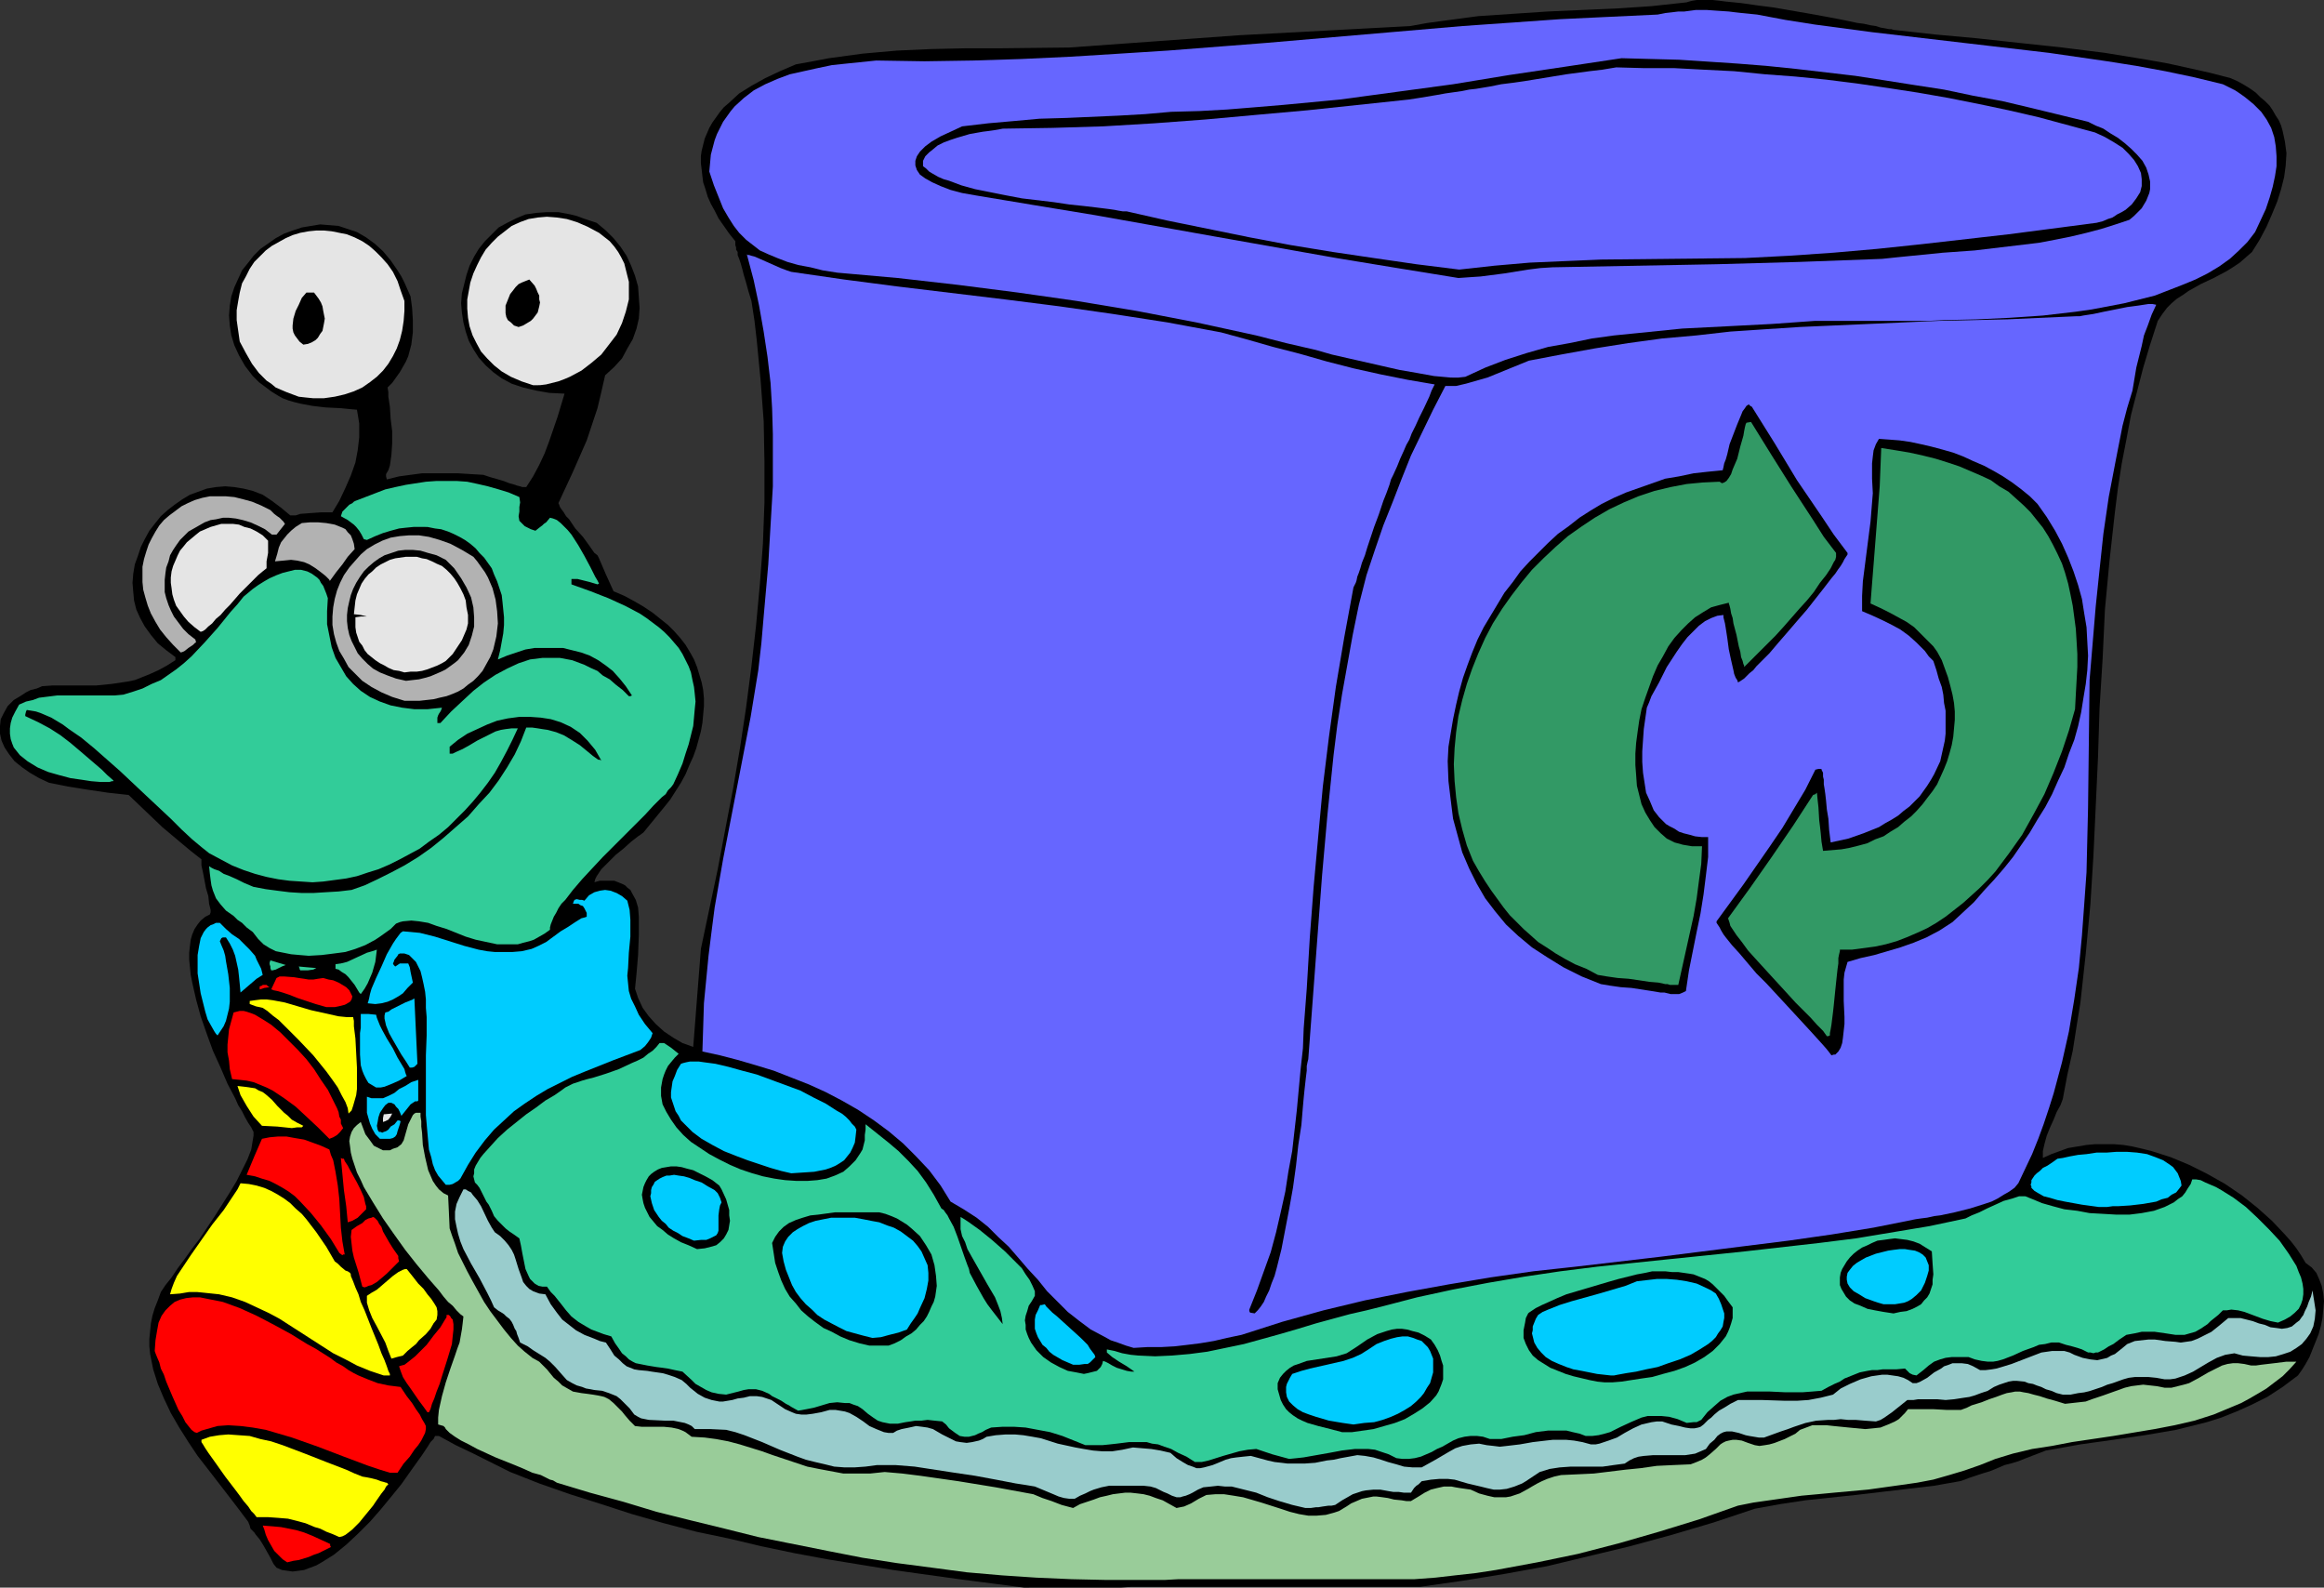 <?xml version="1.0" encoding="UTF-8" standalone="no"?>
<svg
   version="1.0"
   width="129.724mm"
   height="88.606mm"
   id="svg59"
   sodipodi:docname="Recycling Bin - Snail.wmf"
   xmlns:inkscape="http://www.inkscape.org/namespaces/inkscape"
   xmlns:sodipodi="http://sodipodi.sourceforge.net/DTD/sodipodi-0.dtd"
   xmlns="http://www.w3.org/2000/svg"
   xmlns:svg="http://www.w3.org/2000/svg">
  <rect width="100%" height="100%" fill="#333333" stroke="none"/>
  <sodipodi:namedview
     id="namedview59"
     pagecolor="#ffffff"
     bordercolor="#000000"
     borderopacity="0.25"
     inkscape:showpageshadow="2"
     inkscape:pageopacity="0.0"
     inkscape:pagecheckerboard="0"
     inkscape:deskcolor="#d1d1d1"
     inkscape:document-units="mm" />
  <defs
     id="defs1">
    <pattern
       id="WMFhbasepattern"
       patternUnits="userSpaceOnUse"
       width="6"
       height="6"
       x="0"
       y="0" />
  </defs>
  <path
     style="fill:#000000;fill-opacity:1;fill-rule:evenodd;stroke:none"
     d="m 216.059,334.888 -13.736,-1.777 -13.898,-1.939 -13.898,-2.262 -6.949,-1.292 -6.949,-1.454 -6.787,-1.615 -6.949,-1.454 -6.787,-1.777 -6.787,-1.939 -6.464,-2.1 -6.626,-2.1 -6.464,-2.262 -6.141,-2.423 -3.878,-1.939 -3.878,-1.939 -3.717,-1.777 -1.778,-0.969 -1.778,-0.969 h -0.808 l -0.323,0.646 -0.646,0.646 -0.485,0.808 -0.646,0.969 -0.646,0.969 -0.808,1.131 -1.616,2.262 -1.939,2.746 -2.101,2.585 -2.262,2.746 -2.262,2.585 -2.586,2.585 -2.424,2.262 -2.586,2.1 -1.293,0.808 -1.293,0.808 -1.131,0.646 -1.293,0.485 -1.293,0.485 -1.131,0.162 -1.293,0.162 -1.131,-0.162 -1.131,-0.162 -1.131,-0.485 -0.646,-0.808 -0.646,-1.292 -1.454,-2.585 -0.808,-1.292 -0.808,-0.969 -0.323,-0.485 -0.323,-0.323 -0.323,-0.323 -0.162,-0.162 -0.162,-0.646 -0.323,-0.808 -1.939,-2.585 -2.101,-2.746 -4.363,-5.654 -2.262,-2.908 -1.939,-2.908 -1.939,-3.069 -1.778,-3.069 -1.454,-3.069 -1.293,-3.069 -0.97,-3.069 -0.323,-1.615 -0.323,-1.615 -0.162,-1.615 v -1.615 l 0.162,-1.615 0.162,-1.615 0.323,-1.615 0.485,-1.615 0.646,-1.615 0.646,-1.777 0.97,-1.454 1.293,-1.615 1.293,-1.939 1.454,-1.939 1.616,-2.262 1.616,-2.1 3.232,-4.846 3.07,-4.846 1.454,-2.423 1.131,-2.262 1.131,-2.262 0.808,-2.1 0.323,-1.939 0.162,-0.969 v -0.808 l -0.485,-0.969 -0.646,-0.969 -0.646,-1.131 -0.646,-1.292 -0.808,-1.292 -0.646,-1.454 -1.616,-3.069 -1.454,-3.392 -1.616,-3.554 -1.293,-3.554 -1.293,-3.716 -0.97,-3.554 -0.808,-3.554 -0.323,-1.615 -0.162,-1.615 -0.162,-1.615 v -1.454 l 0.162,-1.454 0.162,-1.292 0.323,-1.131 0.485,-1.131 0.646,-0.969 0.646,-0.808 0.97,-0.808 0.97,-0.485 0.162,-0.485 v -0.485 l -0.162,-0.646 -0.162,-0.646 -0.162,-1.615 -0.485,-1.615 -0.646,-3.393 -0.323,-1.454 v -0.646 -0.646 l -2.262,-1.777 -1.939,-1.615 -4.04,-3.393 -3.555,-3.393 -3.555,-3.392 -4.363,-0.485 -4.363,-0.646 -4.04,-0.646 -4.04,-0.808 L 8.242,164.132 6.302,163.001 4.686,161.871 3.07,160.578 1.939,159.124 0.97,157.67 0.323,156.216 0,154.762 v -1.615 l 0.162,-1.454 0.646,-1.292 0.808,-1.454 0.646,-0.646 0.646,-0.646 0.808,-0.485 0.808,-0.485 0.97,-0.646 0.97,-0.485 1.293,-0.323 1.131,-0.485 2.262,-0.162 h 5.656 3.555 l 3.232,-0.323 3.232,-0.485 1.616,-0.323 1.616,-0.646 1.616,-0.646 1.778,-0.808 1.778,-0.969 1.778,-1.131 v -0.646 l -1.939,-1.454 -1.778,-1.454 -1.454,-1.777 -1.293,-1.777 -0.97,-1.777 -0.808,-1.777 -0.485,-1.939 -0.162,-1.777 -0.162,-1.939 0.162,-1.939 0.323,-1.939 0.646,-1.777 0.646,-1.939 0.808,-1.615 0.97,-1.777 1.131,-1.454 1.293,-1.615 1.454,-1.292 1.454,-1.131 1.616,-1.131 1.616,-0.969 1.778,-0.646 1.778,-0.646 1.939,-0.323 1.939,-0.162 1.939,0.162 1.939,0.323 1.939,0.485 2.101,0.808 1.939,1.292 1.939,1.454 1.939,1.615 h 1.131 l 0.97,-0.323 2.101,-0.162 2.262,-0.162 h 2.424 l 1.454,-2.423 1.293,-2.746 1.131,-2.585 0.97,-2.746 0.485,-2.585 0.323,-2.746 V 89.336 L 75.306,86.428 73.528,86.266 71.912,86.105 68.68,85.943 65.933,85.62 63.347,85.136 62.054,84.812 60.923,84.489 59.63,84.005 58.499,83.359 57.206,82.551 55.914,81.581 54.621,80.612 53.328,79.32 l -1.616,-2.1 -1.293,-2.262 -0.97,-2.1 -0.646,-2.1 -0.323,-2.1 -0.162,-2.1 0.162,-2.1 0.323,-1.939 0.646,-1.939 0.808,-1.777 0.808,-1.777 1.293,-1.615 1.131,-1.454 1.454,-1.454 1.616,-1.131 1.616,-1.131 1.778,-0.969 1.778,-0.646 1.939,-0.646 1.939,-0.323 1.939,-0.323 1.939,0.162 1.939,0.162 1.939,0.646 1.939,0.646 1.939,1.131 1.778,1.292 1.778,1.615 1.616,1.939 1.454,2.1 0.808,1.292 0.646,1.292 0.646,1.454 0.646,1.454 0.323,2.423 0.162,2.585 v 2.585 l -0.323,2.585 -0.646,2.423 -0.485,1.131 -0.646,1.131 -0.646,1.131 -0.808,1.131 -0.808,1.131 -0.97,0.969 0.162,0.969 v 0.969 l 0.323,2.1 0.162,2.585 0.323,2.585 V 93.536 l -0.162,2.423 -0.162,1.131 -0.162,1.131 -0.323,0.969 -0.485,0.808 v 0.485 l 0.162,0.646 2.586,-0.646 2.424,-0.323 2.424,-0.323 h 2.424 2.586 2.586 l 2.586,0.162 2.747,0.162 1.454,0.485 1.131,0.323 1.131,0.323 0.97,0.323 0.808,0.323 0.646,0.162 0.485,0.162 0.485,0.162 0.646,0.162 0.485,0.162 h 0.808 l 1.454,-2.262 1.293,-2.423 1.131,-2.423 0.97,-2.585 1.778,-5.17 1.454,-4.846 -3.232,-0.162 -2.747,-0.485 -2.747,-0.646 -2.424,-0.808 -2.101,-1.131 -1.778,-1.292 -1.616,-1.454 -1.454,-1.615 -1.131,-1.777 -0.97,-1.777 -0.646,-1.939 -0.485,-1.939 -0.323,-2.1 -0.162,-1.939 0.162,-2.1 0.485,-1.939 0.485,-1.939 0.646,-1.939 0.97,-1.939 0.97,-1.615 1.293,-1.615 1.454,-1.454 1.454,-1.454 1.778,-0.969 1.939,-0.969 1.939,-0.808 2.262,-0.323 2.262,-0.162 h 2.424 l 2.586,0.485 1.293,0.323 1.293,0.485 1.454,0.485 1.454,0.485 1.939,1.615 1.616,1.615 1.454,1.777 1.293,1.939 0.97,2.1 0.808,2.1 0.646,2.262 0.162,2.262 0.162,2.262 -0.162,2.262 -0.485,2.1 -0.808,2.262 -1.131,1.939 -1.131,2.1 -1.616,1.777 -1.939,1.777 -0.808,3.554 -0.808,3.392 -1.131,3.392 -1.131,3.392 -2.909,6.623 -3.07,6.623 0.162,0.323 0.162,0.485 0.323,0.485 0.485,0.646 0.485,0.808 0.646,0.646 1.293,1.939 1.616,1.777 1.293,1.777 1.131,1.615 0.646,0.485 0.323,0.646 1.454,3.393 0.808,1.777 0.808,1.777 2.262,0.969 2.101,1.131 1.939,1.131 1.939,1.292 1.616,1.292 1.616,1.292 1.293,1.292 1.293,1.454 1.131,1.454 0.97,1.615 0.808,1.454 0.646,1.615 0.485,1.615 0.485,1.615 0.323,1.615 0.162,1.777 v 1.615 l -0.162,1.777 -0.162,1.777 -0.323,1.777 -0.485,1.777 -0.485,1.777 -0.646,1.777 -0.808,1.777 -0.808,1.939 -0.97,1.777 -1.131,1.777 -1.131,1.777 -1.293,1.615 -1.454,1.777 -1.454,1.777 -1.454,1.777 -0.646,0.485 -0.485,0.323 -1.454,1.131 -1.616,1.454 -1.616,1.292 -1.616,1.615 -1.454,1.454 -0.97,1.454 -0.323,0.646 -0.162,0.646 1.131,-0.323 h 1.131 1.131 0.808 l 0.808,0.323 0.808,0.323 0.646,0.323 0.485,0.485 0.646,0.485 0.323,0.646 0.808,1.454 0.485,1.615 0.162,1.939 v 1.939 1.939 l -0.162,4.2 -0.162,1.939 -0.162,1.939 -0.162,1.615 -0.162,1.615 0.323,0.969 0.323,0.969 0.97,2.1 1.293,1.777 1.454,1.615 1.778,1.615 1.939,1.292 1.939,1.131 2.262,0.808 0.808,-10.339 0.808,-10.339 3.555,-16.801 1.616,-8.562 1.616,-8.4 1.454,-8.562 1.293,-8.562 1.131,-8.724 0.97,-8.562 0.808,-8.724 0.646,-8.562 0.323,-8.724 v -8.562 l -0.162,-8.562 -0.646,-8.562 -0.808,-8.4 -0.485,-4.2 -0.646,-4.2 -0.646,-2.1 -0.485,-1.777 -0.485,-1.615 -0.323,-1.292 -0.323,-1.131 -0.323,-0.969 -0.323,-0.808 v -0.646 l -0.323,-0.485 V 52.18 l -0.162,-0.485 V 50.887 l -1.293,-1.615 -1.131,-1.615 -1.131,-1.615 -0.808,-1.615 -0.808,-1.454 -0.646,-1.454 -0.485,-1.615 -0.485,-1.454 -0.162,-1.292 -0.162,-1.454 -0.162,-1.292 v -1.454 l 0.162,-1.131 0.323,-1.292 0.323,-1.292 0.485,-1.131 0.485,-1.131 0.646,-1.131 0.808,-1.131 0.808,-1.131 0.808,-0.969 1.131,-0.969 2.101,-1.939 2.586,-1.615 2.909,-1.615 3.07,-1.454 3.394,-1.454 3.555,-0.646 3.394,-0.646 3.555,-0.485 3.555,-0.485 7.272,-0.646 7.272,-0.323 7.272,-0.162 h 7.272 l 14.544,-0.162 17.938,-1.292 17.776,-1.292 18.099,-0.969 18.099,-0.969 3.555,-0.646 3.555,-0.485 7.272,-0.969 7.272,-0.485 7.272,-0.485 7.272,-0.323 7.434,-0.323 7.272,-0.485 7.434,-0.808 0.485,-0.162 0.646,-0.162 L 357.944,0 h 2.101 1.293 l 1.454,0.162 1.293,0.162 3.232,0.323 3.394,0.485 3.717,0.485 3.717,0.646 3.717,0.646 3.555,0.646 3.394,0.646 3.07,0.646 1.293,0.162 1.454,0.323 1.131,0.162 0.97,0.323 0.97,0.162 0.808,0.162 h 0.485 l 0.485,0.162 8.726,0.969 8.888,0.808 8.888,0.969 9.05,0.969 9.05,1.131 8.888,1.454 4.525,0.808 4.363,0.969 4.363,0.969 4.363,1.131 1.454,0.646 1.454,0.808 1.293,0.808 1.131,0.808 0.97,0.969 0.97,0.808 0.97,0.969 0.646,0.969 0.646,1.131 0.646,0.969 0.485,1.131 0.323,1.131 0.485,2.262 0.323,2.423 -0.162,2.585 -0.323,2.423 -0.646,2.585 -0.808,2.585 -1.131,2.746 -1.131,2.585 -1.454,2.746 -1.616,2.585 -1.293,1.131 -1.293,1.131 -1.454,0.969 -1.293,0.808 -2.747,1.454 -2.747,1.292 -2.586,1.454 -1.131,0.808 -1.293,0.808 -1.131,0.969 -0.97,0.969 -0.97,1.292 -0.97,1.454 -1.616,5.008 -1.454,4.846 -1.293,5.008 -1.293,5.008 -0.97,5.17 -0.97,5.008 -0.808,5.17 -0.646,5.17 -1.131,10.177 -0.97,10.339 -0.485,10.339 -0.646,10.339 -0.323,10.339 -0.485,10.501 -0.485,10.339 -0.646,10.339 -0.97,10.339 -1.131,10.339 -0.808,5.008 -0.808,5.17 -1.131,5.008 -0.97,5.17 -0.485,1.292 -0.808,1.454 -0.646,1.615 -0.808,1.777 -0.646,1.615 -0.485,1.777 -0.323,1.454 v 0.808 0.646 l 1.778,-0.808 1.778,-0.646 1.778,-0.646 1.939,-0.323 1.939,-0.323 1.778,-0.162 h 1.939 2.101 l 1.939,0.162 1.939,0.323 2.101,0.485 1.939,0.485 4.04,1.292 3.878,1.615 3.878,1.939 3.717,2.1 3.555,2.423 3.232,2.585 3.07,2.746 2.747,2.908 1.293,1.454 1.131,1.454 0.97,1.454 0.97,1.615 1.293,0.969 0.97,1.131 0.646,1.454 0.485,1.292 0.323,1.615 0.162,1.615 -0.162,1.777 -0.162,1.777 -0.323,1.615 -0.485,1.777 -0.646,1.615 -0.646,1.615 -0.646,1.615 -0.808,1.454 -0.808,1.292 -0.808,1.131 -3.232,2.423 -3.232,2.1 -3.232,1.615 -3.232,1.454 -3.232,1.292 -3.07,0.969 -3.232,0.808 -3.232,0.808 -6.626,1.131 -6.626,0.969 -6.949,0.969 -3.555,0.646 -3.717,0.646 -2.101,0.808 -2.101,0.808 -1.616,0.646 -1.616,0.485 -1.293,0.323 -1.131,0.485 -1.131,0.485 -0.808,0.323 -1.616,0.485 -1.454,0.485 -1.454,0.485 -0.808,0.323 -0.97,0.323 -5.494,0.969 -5.494,0.646 -2.747,0.323 -2.747,0.323 -5.494,0.646 -10.666,1.131 -5.333,0.808 -5.333,0.969 -8.726,2.908 -8.726,2.585 -8.888,2.423 -8.726,2.1 -8.726,2.1 -8.888,1.615 -8.888,1.454 -9.05,1.292 h -11.635 -5.333 -43.955 l -2.262,0.162 h -16.968 -1.778 z"
     id="path1" />
  <path
     style="fill:#99cc99;fill-opacity:1;fill-rule:evenodd;stroke:none"
     d="m 233.35,333.272 -7.272,-0.162 -7.434,-0.323 -7.272,-0.485 -7.434,-0.646 -7.272,-0.969 -7.434,-0.969 -7.272,-1.131 -7.434,-1.454 -7.272,-1.454 -7.272,-1.454 -7.11,-1.777 -7.272,-1.777 -7.11,-1.777 -6.949,-2.1 -7.11,-1.939 -6.949,-2.1 -0.808,-0.485 -0.646,-0.162 -0.646,-0.323 -1.293,-0.646 -1.778,-0.485 -1.778,-0.808 -1.939,-0.808 -4.04,-1.615 -3.878,-1.777 -1.778,-0.969 -1.616,-0.808 -1.293,-0.808 -1.131,-0.808 -0.808,-0.808 -0.162,-0.323 -0.323,-0.323 -1.131,-0.323 v -1.454 l 0.162,-1.615 0.646,-2.908 0.808,-2.908 0.97,-2.908 0.97,-2.746 0.485,-1.454 0.485,-1.292 0.485,-2.746 0.162,-1.292 0.162,-1.454 -0.646,-0.485 -0.808,-0.808 -0.808,-0.969 -0.97,-0.808 -0.97,-1.131 -0.97,-1.292 -1.131,-1.292 -1.131,-1.292 -2.424,-2.908 -2.424,-3.069 -2.424,-3.393 -2.262,-3.231 -2.101,-3.393 -1.939,-3.231 -0.646,-1.454 -0.808,-1.615 -0.485,-1.454 -0.485,-1.454 -0.323,-1.292 -0.162,-1.292 -0.162,-1.131 0.162,-0.969 0.323,-0.969 0.485,-0.808 0.646,-0.646 0.808,-0.646 0.485,1.292 0.485,1.292 0.97,1.292 0.808,1.131 0.646,0.323 0.646,0.323 0.646,0.323 h 0.646 0.808 l 0.646,-0.323 0.97,-0.323 0.808,-0.646 0.485,-0.808 0.323,-1.131 0.323,-1.131 0.323,-1.131 0.485,-0.969 0.485,-0.969 0.323,-0.323 0.323,-0.162 h 0.485 0.485 v 0.808 l 0.162,0.969 v 1.131 l 0.162,1.292 0.162,2.585 0.485,2.585 0.646,2.746 0.485,1.131 0.485,1.131 0.646,0.969 0.646,0.808 0.97,0.808 0.97,0.485 0.162,3.392 0.162,3.554 0.485,1.454 0.646,1.777 0.646,1.939 0.97,1.939 0.97,1.939 1.131,2.1 2.424,4.362 1.293,1.939 1.454,1.939 1.454,1.939 1.454,1.777 1.454,1.615 1.454,1.292 1.616,1.292 1.454,0.808 0.808,0.808 0.808,0.808 1.454,1.777 0.97,0.808 0.808,0.808 1.131,0.646 1.131,0.646 1.778,0.323 1.293,0.162 1.131,0.162 0.97,0.162 0.808,0.162 0.646,0.162 0.97,0.485 0.97,0.808 0.485,0.485 0.485,0.485 0.808,0.808 0.646,0.808 0.97,1.131 1.131,1.131 1.454,0.162 h 1.616 1.454 1.616 l 1.616,0.162 1.454,0.323 0.808,0.323 0.646,0.323 0.646,0.485 0.646,0.485 2.747,0.162 2.424,0.323 2.586,0.485 2.424,0.646 4.686,1.454 2.262,0.808 2.424,0.808 4.848,1.615 2.424,0.485 2.586,0.485 2.586,0.485 h 2.747 2.909 l 3.07,-0.323 3.717,0.323 3.878,0.485 7.918,1.131 7.918,1.292 7.918,1.454 1.939,0.808 1.939,0.646 2.101,0.808 2.424,0.646 1.454,-0.808 1.454,-0.485 1.454,-0.485 1.293,-0.485 1.454,-0.323 1.293,-0.323 1.293,-0.162 1.293,-0.162 h 1.131 l 1.454,0.162 1.293,0.162 1.293,0.323 1.293,0.485 1.454,0.485 1.454,0.808 1.454,0.808 0.808,-0.162 0.808,-0.162 1.454,-0.646 1.616,-0.969 1.616,-0.808 1.939,-0.162 h 1.778 l 2.101,0.323 1.939,0.323 3.878,1.131 4.04,1.292 1.939,0.646 1.939,0.485 1.939,0.323 h 1.778 l 1.939,-0.162 1.778,-0.485 0.97,-0.323 0.808,-0.485 0.808,-0.485 0.97,-0.646 1.131,-0.485 1.131,-0.485 0.808,-0.162 0.808,-0.162 0.808,-0.162 h 0.646 l 1.293,0.162 1.131,0.162 0.646,0.162 0.646,0.162 1.616,0.162 0.97,0.162 h 0.97 l 1.616,-0.969 1.293,-0.808 1.293,-0.646 1.293,-0.323 1.454,-0.323 h 1.616 l 0.808,0.162 0.97,0.162 1.131,0.162 1.131,0.162 1.778,0.808 1.778,0.485 1.454,0.323 h 1.293 1.131 l 0.97,-0.162 0.97,-0.323 0.97,-0.323 1.778,-0.969 0.808,-0.485 1.131,-0.646 0.97,-0.485 1.131,-0.485 1.454,-0.485 1.454,-0.323 3.555,-0.162 3.394,-0.162 6.626,-0.808 3.232,-0.323 3.394,-0.485 3.394,-0.162 3.717,-0.162 1.293,-0.485 1.131,-0.485 0.808,-0.485 0.808,-0.646 1.293,-1.131 0.97,-0.969 0.485,-0.323 0.646,-0.323 0.646,-0.162 0.808,-0.162 h 0.808 l 1.131,0.162 1.293,0.485 1.454,0.485 0.97,0.162 1.131,-0.162 0.97,-0.162 1.131,-0.323 2.101,-0.808 2.262,-1.131 0.97,-0.808 1.293,-0.485 1.293,-0.485 h 1.454 1.616 l 1.454,0.162 3.232,0.323 3.394,0.323 1.616,-0.162 1.616,-0.162 1.616,-0.646 1.454,-0.646 0.808,-0.485 0.646,-0.646 0.646,-0.646 0.646,-0.808 h 2.586 2.747 l 2.909,0.162 h 2.909 l 1.293,-0.485 0.97,-0.485 2.101,-0.646 1.616,-0.646 1.454,-0.485 1.293,-0.485 0.97,-0.323 0.97,-0.162 0.808,-0.162 h 0.97 l 0.808,0.162 0.97,0.162 1.131,0.323 1.293,0.323 1.454,0.485 1.778,0.485 2.101,0.646 1.454,-0.162 1.454,-0.162 1.454,-0.162 1.293,-0.485 2.424,-0.808 2.262,-0.808 2.262,-0.808 1.293,-0.323 1.293,-0.162 1.293,-0.162 1.454,0.162 1.454,0.162 1.616,0.323 h 1.454 l 1.293,-0.323 1.293,-0.323 1.131,-0.323 2.101,-1.131 1.939,-1.131 1.939,-0.969 0.97,-0.485 1.131,-0.323 1.131,-0.162 h 1.131 l 1.293,0.162 1.454,0.323 h 0.97 l 1.131,-0.162 2.747,-0.323 2.586,-0.323 h 1.131 0.97 l -1.454,1.615 -1.454,1.454 -3.394,2.585 -1.616,0.969 -1.939,1.131 -1.778,0.969 -1.939,0.808 -3.878,1.615 -4.04,1.292 -4.202,0.969 -4.202,0.808 -8.726,1.454 -4.363,0.646 -4.363,0.646 -4.202,0.808 -4.202,0.646 -4.04,0.969 -3.717,1.131 -3.232,1.292 -3.232,1.131 -3.232,0.969 -3.394,0.969 -3.394,0.646 -3.394,0.485 -6.949,0.969 -7.11,0.646 -3.394,0.323 -3.555,0.323 -6.787,0.969 -3.394,0.485 -3.232,0.646 -8.242,2.908 -8.403,2.585 -8.403,2.423 -8.726,2.262 -8.565,1.777 -8.726,1.615 -4.202,0.646 -4.363,0.485 -4.202,0.485 -4.363,0.323 h -26.018 -2.909 -12.12 -1.939 -6.787 l -2.909,0.162 h -4.525 -2.262 z"
     id="path2" />
  <path
     style="fill:#ff0000;fill-opacity:1;fill-rule:evenodd;stroke:none"
     d="m 60.6,329.557 -0.97,-0.646 -0.808,-0.808 -0.97,-0.969 -0.646,-1.131 -0.646,-1.131 -0.485,-1.131 -0.323,-1.131 -0.323,-0.808 2.101,0.162 1.778,0.162 1.616,0.323 1.616,0.323 1.616,0.485 1.616,0.646 1.778,0.808 2.101,0.969 v 0.323 l 0.162,0.323 -1.293,0.646 -1.293,0.646 -0.97,0.323 -1.131,0.485 -2.101,0.646 -1.131,0.162 z"
     id="path3" />
  <path
     style="fill:#ffff00;fill-opacity:1;fill-rule:evenodd;stroke:none"
     d="m 71.589,324.226 -1.454,-0.646 -1.293,-0.485 -1.293,-0.646 -1.131,-0.323 -1.939,-0.808 -1.778,-0.485 -1.939,-0.485 -1.939,-0.162 -2.262,-0.162 h -1.131 -1.293 l -0.485,-0.646 -0.646,-0.646 -0.646,-0.969 -0.97,-1.131 -0.808,-1.131 -0.97,-1.292 -2.101,-2.746 -1.939,-2.746 -0.808,-1.131 -0.808,-1.131 -0.646,-0.969 -0.485,-0.808 -0.323,-0.485 v -0.485 l 1.778,-0.646 1.939,-0.323 1.939,-0.162 2.262,0.162 2.262,0.162 2.262,0.646 2.262,0.485 2.424,0.808 4.686,1.777 4.525,1.777 2.101,0.808 2.101,0.808 1.778,0.808 1.616,0.646 0.97,0.162 0.808,0.162 0.646,0.162 0.646,0.162 0.808,0.323 0.646,0.162 0.485,0.162 h 0.162 l 0.323,0.323 -0.485,0.485 -0.323,0.646 -0.646,0.808 -1.131,1.615 -0.646,0.969 -1.454,1.777 -1.454,1.777 -1.454,1.454 -0.808,0.646 -0.646,0.485 -0.646,0.323 z"
     id="path4" />
  <path
     style="fill:#99cccc;fill-opacity:1;fill-rule:evenodd;stroke:none"
     d="m 275.366,318.087 -2.747,-0.646 -2.747,-0.808 -2.424,-0.808 -2.424,-0.969 -2.586,-0.646 -2.586,-0.646 h -1.454 l -1.454,-0.162 -1.454,0.162 -1.616,0.162 -1.131,0.485 -1.131,0.646 -0.646,0.323 -0.808,0.323 -0.646,0.162 -0.485,0.162 h -0.808 l -0.97,-0.323 -0.97,-0.485 -0.808,-0.323 -0.646,-0.323 -0.97,-0.485 -1.131,-0.323 -1.454,-0.162 h -1.293 -1.293 -2.909 -1.778 l -1.616,0.323 -1.616,0.485 -0.808,0.323 -0.97,0.485 -1.131,0.485 -1.131,0.646 h -1.131 l -1.131,-0.162 -1.131,-0.323 -1.131,-0.485 -1.939,-0.808 -1.939,-0.808 -1.939,-0.323 -2.101,-0.323 -4.202,-0.808 -4.363,-0.808 -4.363,-0.646 -4.202,-0.646 -4.202,-0.646 -4.04,-0.323 h -1.939 -1.939 l -2.424,0.323 -2.262,0.162 h -2.262 l -2.101,-0.162 -1.939,-0.485 -2.101,-0.485 -1.939,-0.485 -1.778,-0.646 -3.717,-1.454 -3.717,-1.615 -3.717,-1.454 -1.939,-0.646 -1.939,-0.485 -3.394,-0.162 h -3.232 l -0.646,-0.646 -0.646,-0.323 -0.808,-0.323 -0.808,-0.162 -1.616,-0.323 h -1.778 l -3.394,-0.162 -1.616,-0.323 -0.646,-0.323 -0.808,-0.485 -0.97,-1.292 -0.97,-0.969 -0.97,-0.969 -0.808,-0.646 -0.808,-0.323 -0.808,-0.323 -1.454,-0.485 -1.616,-0.162 -0.808,-0.162 -0.97,-0.162 -0.808,-0.323 -1.131,-0.323 -0.97,-0.485 -1.131,-0.646 -1.293,-1.454 -1.131,-1.292 -1.131,-1.131 -0.97,-0.808 -2.586,-1.615 -1.131,-0.808 -1.616,-0.808 -0.323,-0.969 -0.323,-0.808 -0.162,-0.646 -0.323,-0.485 -0.323,-0.808 -0.323,-0.646 -0.485,-0.646 -0.646,-0.485 -0.485,-0.485 -0.485,-0.323 -0.808,-0.485 -0.808,-0.646 -0.646,-1.454 -0.808,-1.615 -1.616,-3.069 -1.778,-3.069 -1.616,-3.069 -0.646,-1.615 -0.485,-1.615 -0.323,-1.454 -0.323,-1.615 v -1.615 l 0.323,-1.615 0.646,-1.454 0.808,-1.615 h 0.485 l 0.485,0.323 0.646,0.323 0.323,0.485 0.97,1.131 0.808,1.292 1.454,3.069 0.808,1.454 0.646,0.969 1.131,0.808 0.97,0.969 0.808,0.969 0.646,0.969 0.485,0.969 0.323,0.969 0.646,2.1 0.646,1.777 0.323,0.969 0.646,0.808 0.646,0.646 0.808,0.485 1.293,0.485 1.293,0.162 1.131,2.1 1.293,1.777 1.131,1.454 1.454,1.131 1.454,1.131 1.778,0.969 2.101,0.808 1.131,0.485 1.293,0.323 0.97,1.454 0.808,1.292 0.97,0.808 0.808,0.808 0.808,0.646 0.808,0.323 0.808,0.323 0.97,0.162 1.778,0.162 0.97,0.162 1.131,0.162 1.131,0.162 1.131,0.323 1.454,0.485 1.454,0.646 0.97,0.808 0.808,0.808 0.808,0.646 0.808,0.646 1.454,0.808 1.454,0.485 1.616,0.323 h 0.808 l 0.97,-0.162 0.97,-0.162 1.131,-0.323 1.293,-0.162 1.293,-0.323 h 1.454 l 1.131,0.162 0.97,0.323 0.97,0.323 1.454,0.969 1.454,0.969 1.454,0.646 0.808,0.323 1.131,0.162 h 1.131 l 1.293,-0.162 1.778,-0.323 1.778,-0.485 h 1.293 l 0.97,0.162 0.97,0.162 0.97,0.323 1.454,0.808 1.454,0.969 1.293,0.969 1.454,0.646 0.808,0.323 0.808,0.323 0.97,0.162 h 0.97 l 0.808,-0.485 0.97,-0.323 1.616,-0.323 1.454,-0.323 1.293,0.162 1.131,0.162 1.131,0.323 1.939,1.131 1.939,0.969 0.97,0.485 0.97,0.162 1.293,0.162 1.131,-0.162 1.454,-0.323 0.808,-0.323 0.808,-0.485 1.939,-0.323 2.101,-0.162 h 1.939 l 1.778,0.162 1.939,0.323 1.778,0.323 3.555,1.131 3.717,0.808 1.778,0.323 1.939,0.323 1.939,0.162 h 2.101 l 2.101,-0.323 2.262,-0.485 1.939,0.162 1.939,0.162 1.939,0.323 2.101,0.485 1.293,1.131 1.293,0.808 1.131,0.646 0.97,0.323 0.808,0.323 h 0.808 l 0.808,-0.162 1.778,-0.485 0.808,-0.323 1.939,-0.808 1.131,-0.323 1.131,-0.162 1.454,-0.162 1.616,-0.162 1.778,0.485 1.778,0.485 1.454,0.323 1.454,0.162 1.293,0.162 h 1.293 2.262 l 2.262,-0.162 2.424,-0.485 1.454,-0.162 1.454,-0.323 1.778,-0.323 1.778,-0.323 1.616,0.162 1.778,0.323 1.616,0.485 1.454,0.485 1.778,0.485 1.616,0.485 1.778,0.162 h 1.939 l 2.909,-1.615 2.747,-1.615 1.454,-0.808 1.454,-0.485 1.778,-0.323 1.778,-0.162 1.616,0.323 1.454,0.162 1.293,0.162 1.454,-0.162 2.747,-0.323 2.747,-0.485 2.747,-0.323 1.454,-0.162 h 2.909 l 1.616,0.162 1.778,0.323 1.778,0.485 h 0.97 l 0.808,-0.162 1.939,-0.646 1.778,-0.646 1.616,-0.969 1.778,-0.969 1.778,-0.808 2.101,-0.485 1.131,-0.162 h 1.131 l 0.97,0.323 0.97,0.323 0.808,0.162 0.808,0.162 1.293,0.323 1.131,0.162 h 0.808 l 0.808,-0.162 0.485,-0.162 0.646,-0.485 0.97,-0.969 0.646,-0.485 0.646,-0.646 0.97,-0.808 1.131,-0.646 1.293,-0.808 1.616,-0.808 h 2.424 2.586 l 4.848,0.162 h 2.586 l 2.424,-0.162 2.586,-0.485 2.586,-0.646 1.616,-1.292 1.939,-0.969 2.262,-0.969 2.262,-0.646 2.262,-0.323 h 1.131 l 1.131,0.162 1.131,0.162 1.131,0.323 0.97,0.485 0.97,0.646 h 0.808 l 0.808,-0.323 1.454,-0.808 1.454,-1.131 1.454,-0.808 0.646,-0.485 0.97,-0.323 0.808,-0.323 h 0.97 0.97 l 1.293,0.162 1.131,0.485 1.454,0.808 h 1.131 l 1.293,-0.162 0.97,-0.162 1.131,-0.323 2.101,-0.646 4.202,-1.615 2.101,-0.808 1.131,-0.162 1.131,-0.162 h 1.293 1.293 l 1.131,0.323 0.97,0.485 1.778,0.646 1.616,0.323 1.454,0.162 1.454,-0.323 0.646,-0.162 0.808,-0.485 0.808,-0.323 0.808,-0.646 0.808,-0.646 0.97,-0.808 1.616,-0.646 1.454,-0.162 1.454,-0.162 h 1.293 l 2.262,0.323 2.101,0.162 1.131,0.162 1.131,-0.162 1.131,-0.162 1.293,-0.485 1.293,-0.646 1.616,-0.808 0.808,-0.646 0.808,-0.646 0.97,-0.808 0.97,-0.808 h 1.293 1.293 l 1.293,0.323 1.293,0.323 1.293,0.485 1.293,0.323 1.131,0.485 1.293,0.162 1.131,0.162 1.131,-0.162 0.97,-0.323 0.97,-0.808 0.646,-0.485 0.323,-0.485 0.485,-0.646 0.323,-0.808 0.485,-0.969 0.323,-0.969 0.485,-1.131 0.323,-1.292 0.162,1.131 0.162,0.969 0.323,2.1 -0.162,1.777 -0.323,1.615 -0.646,1.454 -0.808,1.131 -0.97,1.131 -1.131,0.808 -1.293,0.808 -1.454,0.485 -1.616,0.485 -1.616,0.162 h -1.616 l -1.939,-0.162 -1.778,-0.162 -1.778,-0.485 -0.97,0.162 -0.97,0.162 -1.778,0.646 -1.778,0.969 -1.616,0.969 -1.616,0.969 -1.778,0.808 -0.97,0.323 -0.97,0.323 -1.131,0.162 h -1.131 l -1.778,-0.323 -1.616,-0.162 h -1.454 -1.454 l -1.293,0.162 -1.131,0.323 -2.262,0.808 -1.131,0.323 -1.131,0.485 -2.424,0.808 -1.293,0.323 -1.293,0.162 -1.616,0.323 h -1.616 l -1.293,-0.323 -1.131,-0.485 -1.131,-0.323 -0.97,-0.485 -0.97,-0.323 -0.808,-0.323 -0.97,-0.162 -0.808,-0.323 -1.616,-0.162 h -0.808 l -0.97,0.162 -0.97,0.323 -0.97,0.323 -1.131,0.485 -1.293,0.808 -1.454,0.485 -1.293,0.485 -1.131,0.323 -1.131,0.162 -2.101,0.323 -1.778,0.162 -1.778,-0.162 h -4.04 l -0.97,0.162 h -1.293 l -1.616,1.292 -1.616,1.292 -1.616,1.131 -0.808,0.485 -0.97,0.323 -2.262,-0.162 -1.939,-0.162 h -1.616 l -1.616,-0.162 -1.454,0.162 h -1.293 l -2.424,0.162 -2.262,0.485 -2.424,0.808 -1.293,0.485 -1.454,0.485 -1.778,0.646 -1.778,0.646 h -1.131 l -0.97,-0.162 -0.97,-0.162 -0.808,-0.162 -1.454,-0.485 -1.454,-0.323 h -1.131 l -0.646,0.162 -0.646,0.323 -0.646,0.485 -0.646,0.808 -0.97,0.808 -0.808,1.131 -1.131,0.485 -1.131,0.485 -2.101,0.323 h -2.262 -2.262 -2.262 l -1.939,0.162 -1.131,0.162 -0.97,0.323 -0.97,0.485 -0.97,0.646 -2.424,0.323 -2.262,0.323 h -4.686 -2.101 l -2.262,0.162 -2.101,0.323 -2.101,0.646 -0.97,0.646 -0.97,0.646 -0.97,0.646 -0.808,0.485 -1.616,0.646 -1.616,0.485 -1.454,0.162 h -1.293 l -1.454,-0.323 -1.293,-0.323 -2.747,-0.646 -2.747,-0.808 -1.454,-0.162 h -1.778 l -1.778,0.162 -1.939,0.323 -0.323,0.323 -0.323,0.323 -0.485,0.323 -0.485,0.485 -0.323,0.485 -0.323,0.485 h -1.454 l -1.131,-0.162 h -1.131 l -0.97,-0.162 -1.778,-0.323 h -1.454 l -1.616,0.162 -0.808,0.162 -0.97,0.323 -0.97,0.323 -1.131,0.646 -1.131,0.646 -1.454,0.969 -0.808,0.162 h -0.646 l -1.131,0.162 -0.97,0.162 h -0.485 l -1.131,0.162 z"
     id="path5" />
  <path
     style="fill:#ff0000;fill-opacity:1;fill-rule:evenodd;stroke:none"
     d="m 82.254,310.656 -2.101,-0.646 -2.424,-0.808 -2.586,-0.969 -2.586,-0.969 -5.494,-2.1 -5.494,-1.939 -2.747,-0.808 -2.747,-0.808 -2.747,-0.485 -2.586,-0.323 -2.586,-0.162 -2.262,0.162 -1.131,0.323 -1.131,0.323 -1.131,0.323 -0.97,0.485 -0.485,-0.162 -0.646,-0.485 -0.646,-0.808 -0.646,-0.808 -0.646,-1.292 -0.808,-1.292 -1.293,-2.908 -1.293,-3.069 -0.485,-1.454 -0.646,-1.292 -0.323,-1.292 -0.485,-1.131 -0.323,-0.808 -0.162,-0.485 0.162,-2.262 0.323,-1.939 0.323,-1.777 0.646,-1.454 0.808,-1.131 0.97,-0.969 0.97,-0.808 1.131,-0.485 1.293,-0.323 1.454,-0.162 h 1.454 l 1.616,0.323 1.616,0.323 1.616,0.323 1.778,0.646 1.778,0.646 3.555,1.615 3.717,1.939 3.555,1.939 3.394,2.1 1.778,0.969 3.07,1.939 1.293,0.969 1.454,0.808 1.131,0.808 1.131,0.646 0.97,0.485 1.939,0.808 2.101,0.808 2.262,0.485 1.293,0.162 1.293,0.162 1.293,1.939 1.131,1.454 0.808,1.292 0.808,1.131 0.485,0.969 0.485,0.808 0.323,0.646 v 0.646 l -0.162,0.808 -0.323,0.646 -0.485,0.969 -0.646,0.969 -0.808,0.969 -0.97,1.454 -1.293,1.454 -1.293,1.939 h -0.808 z"
     id="path6" />
  <path
     style="fill:#32cc99;fill-opacity:1;fill-rule:evenodd;stroke:none"
     d="m 252.096,308.394 -1.778,-1.131 -1.778,-0.808 -1.454,-0.808 -1.454,-0.485 -1.293,-0.485 -1.293,-0.162 -1.131,-0.323 h -1.293 -2.424 l -2.586,0.323 -1.454,0.162 -1.616,0.162 h -1.778 -1.778 l -2.424,-0.969 -2.424,-0.969 -2.586,-0.808 -2.586,-0.485 -2.586,-0.485 -2.424,-0.162 h -2.424 l -2.424,0.162 -1.131,0.485 -0.808,0.485 -0.808,0.323 -0.646,0.323 -0.646,0.162 -0.646,0.162 h -0.97 l -0.97,-0.162 -0.485,-0.323 -0.485,-0.323 -0.646,-0.485 -0.646,-0.485 -0.646,-0.808 -0.808,-0.646 -1.616,-0.162 -1.454,-0.162 -1.293,0.162 h -1.293 l -0.97,0.162 -1.131,0.162 -0.808,0.162 -0.808,0.162 h -1.616 l -0.808,-0.162 -0.808,-0.162 -0.97,-0.323 -0.97,-0.646 -1.131,-0.808 -1.131,-0.969 -0.97,-0.646 -0.97,-0.323 -0.808,-0.323 h -0.97 l -1.616,-0.162 -1.616,0.162 -1.616,0.485 -1.616,0.485 -1.616,0.323 -1.778,0.323 -1.454,-0.808 -0.485,-0.323 -0.646,-0.323 -0.97,-0.646 -0.97,-0.485 -0.97,-0.485 -0.646,-0.485 -1.454,-0.646 -1.293,-0.323 h -1.616 l -0.97,0.162 -1.131,0.323 -1.293,0.323 -1.293,0.323 -1.616,-0.162 -1.454,-0.323 -1.131,-0.485 -1.131,-0.646 -1.131,-0.646 -0.808,-0.808 -1.939,-1.777 -1.616,-0.323 -1.454,-0.323 -1.131,-0.162 -1.293,-0.162 -0.97,-0.162 -0.97,-0.162 -1.616,-0.323 -0.808,-0.162 -0.646,-0.323 -0.808,-0.485 -0.646,-0.646 -0.808,-0.646 -0.646,-0.969 -0.808,-1.131 -0.808,-1.454 -1.616,-0.485 -1.293,-0.485 -1.293,-0.485 -1.131,-0.646 -0.808,-0.485 -0.808,-0.485 -1.454,-1.131 -1.131,-1.292 -1.131,-1.454 -1.293,-1.615 -0.808,-0.808 -0.808,-1.131 h -0.97 l -0.808,-0.162 -0.808,-0.485 -0.485,-0.485 -0.485,-0.485 -0.323,-0.646 -0.646,-1.454 -0.323,-1.615 -0.323,-1.615 -0.323,-1.777 -0.323,-1.454 -1.131,-0.808 -0.97,-0.646 -0.808,-0.646 -0.646,-0.646 -0.97,-0.969 -0.808,-0.969 -0.485,-1.131 -0.646,-1.292 -0.485,-0.646 -0.485,-0.969 -0.485,-0.969 -0.485,-0.969 -0.485,-0.646 -0.485,-0.485 -0.162,-0.646 -0.162,-0.646 0.162,-0.646 v -0.808 l 0.323,-0.808 0.485,-0.808 0.485,-0.808 0.646,-0.808 1.454,-1.615 1.616,-1.777 1.939,-1.777 4.04,-3.231 2.101,-1.454 1.939,-1.454 1.939,-1.131 1.616,-1.131 0.646,-0.485 0.646,-0.323 0.646,-0.323 0.323,-0.162 0.97,-0.323 0.97,-0.323 1.131,-0.323 1.293,-0.323 2.586,-0.808 2.747,-0.969 2.747,-1.292 1.131,-0.485 1.293,-0.646 0.97,-0.808 0.97,-0.646 0.808,-0.808 0.646,-0.808 h 0.97 l 1.454,0.969 0.808,0.646 0.808,0.646 -0.808,0.808 -0.808,0.969 -0.646,0.808 -0.485,0.969 -0.323,0.808 -0.323,0.969 -0.323,1.777 v 1.777 l 0.323,1.777 0.808,1.615 0.97,1.615 1.131,1.615 1.454,1.615 1.616,1.454 1.939,1.292 1.939,1.292 2.101,1.131 2.262,1.131 2.262,0.969 2.424,0.808 2.262,0.646 2.424,0.485 2.262,0.323 2.424,0.162 h 2.262 l 2.101,-0.162 1.939,-0.323 1.778,-0.646 1.778,-0.808 1.293,-1.131 1.293,-1.292 0.97,-1.454 0.485,-0.808 0.485,-1.939 v -1.131 l 0.162,-1.131 v -1.131 l 2.424,1.939 2.424,1.939 2.101,1.777 2.101,2.1 1.939,2.1 1.778,2.423 1.616,2.585 1.616,2.908 0.485,0.323 0.323,0.485 0.485,0.646 0.323,0.646 0.97,1.777 0.808,2.1 1.454,4.2 0.646,1.777 0.323,0.808 0.162,0.808 1.454,2.746 1.454,2.585 0.808,1.292 0.97,1.292 1.131,1.454 1.131,1.454 -0.162,-1.292 -0.323,-1.454 -0.485,-1.292 -0.646,-1.615 -1.616,-2.746 -3.394,-5.977 -0.808,-1.454 -0.485,-1.454 -0.646,-1.292 -0.323,-1.454 v -1.292 -1.292 l 0.808,0.485 0.97,0.646 1.131,0.808 1.131,0.808 2.586,2.1 2.747,2.423 2.424,2.423 1.131,1.131 0.808,1.292 0.808,1.131 0.646,1.292 0.485,1.131 v 0.969 l -0.646,1.131 -0.646,0.969 -0.323,1.131 -0.323,0.969 -0.162,0.969 0.162,0.969 v 0.969 l 0.323,0.969 0.323,0.808 0.485,0.969 1.131,1.615 1.454,1.454 1.616,1.131 1.778,0.969 1.778,0.808 1.778,0.323 1.616,0.323 0.808,-0.162 0.646,-0.162 0.646,-0.162 0.646,-0.162 0.485,-0.485 0.323,-0.323 0.323,-0.646 0.162,-0.646 0.485,0.162 0.646,0.323 0.808,0.485 0.97,0.485 2.101,0.646 0.97,0.162 h 0.646 l -1.616,-1.131 -1.616,-0.969 -1.454,-0.969 -1.131,-0.969 v -0.323 -0.323 l 1.616,0.323 1.616,0.485 1.778,0.323 1.616,0.162 3.555,0.162 3.555,-0.162 3.717,-0.323 3.717,-0.485 3.878,-0.808 3.878,-0.808 7.595,-2.1 3.878,-1.131 3.717,-1.131 3.555,-0.969 3.555,-0.969 3.555,-0.808 3.232,-0.808 7.434,-1.939 7.434,-1.615 7.595,-1.454 7.595,-1.292 7.595,-1.131 7.757,-0.969 15.514,-1.615 7.918,-0.808 7.757,-0.808 15.675,-1.777 7.757,-0.969 7.757,-1.292 7.757,-1.292 7.595,-1.615 1.293,-0.646 1.616,-0.646 1.616,-0.808 3.555,-1.615 1.778,-0.485 1.454,-0.485 h 0.646 0.646 l 1.616,0.646 1.939,0.808 2.262,0.646 2.424,0.646 2.747,0.323 2.586,0.485 2.909,0.162 2.747,0.162 h 2.747 l 2.586,-0.323 2.586,-0.485 2.262,-0.808 0.97,-0.485 0.97,-0.485 0.808,-0.646 0.97,-0.646 0.646,-0.808 0.485,-0.808 0.646,-0.969 0.323,-0.969 h 0.808 l 0.97,0.162 0.97,0.485 1.131,0.485 1.131,0.485 1.131,0.646 1.293,0.808 1.293,0.808 2.586,1.939 2.424,2.262 2.424,2.423 2.262,2.423 1.939,2.746 0.808,1.292 0.808,1.292 0.485,1.292 0.485,1.131 0.323,1.292 0.162,1.131 v 1.131 l -0.162,1.131 -0.323,0.969 -0.485,0.969 -0.808,0.808 -0.97,0.808 -1.131,0.646 -1.454,0.646 -1.616,-0.323 -1.616,-0.485 -1.293,-0.485 -2.586,-0.969 -1.293,-0.323 -1.454,-0.162 -0.97,0.162 h -0.808 l -0.97,0.969 -0.808,0.646 -0.808,0.646 -0.646,0.646 -1.454,0.969 -1.131,0.646 -1.131,0.323 -1.131,0.323 h -0.97 -0.97 l -2.101,-0.323 -1.131,-0.162 -1.131,-0.162 h -1.293 -1.454 l -1.454,0.323 -1.778,0.323 -1.454,0.969 -1.293,0.969 -0.97,0.485 -0.97,0.646 -0.646,0.323 -0.646,0.323 h -0.485 l -0.485,0.162 -0.646,-0.162 h -0.485 l -0.646,-0.323 -0.646,-0.323 -0.97,-0.323 -1.131,-0.323 -1.293,-0.323 -1.454,-0.485 h -1.616 l -1.293,0.323 -1.293,0.162 -1.131,0.485 -2.262,0.808 -2.101,0.969 -2.101,0.808 -1.131,0.323 -0.97,0.162 h -1.131 l -1.293,-0.162 -1.454,-0.323 -1.293,-0.485 h -0.97 -0.97 -1.616 l -1.293,0.162 -1.131,0.323 -1.293,0.485 -1.131,0.808 -1.131,0.969 -1.454,1.131 -0.808,-0.162 -0.646,-0.323 -0.485,-0.485 -0.485,-0.485 -1.778,0.162 h -1.454 -1.454 l -1.131,0.162 h -1.131 l -0.97,0.162 -1.616,0.323 -1.616,0.646 -1.616,0.646 -0.97,0.646 -1.131,0.485 -1.293,0.646 -1.454,0.808 -1.939,0.162 -2.101,0.162 h -3.555 l -3.394,-0.162 h -1.616 -1.454 -1.616 l -1.454,0.323 -1.454,0.323 -1.293,0.485 -1.454,0.808 -1.293,1.131 -1.454,1.292 -1.293,1.615 -0.97,0.485 h -0.646 l -1.454,0.162 -1.939,-0.808 -1.778,-0.485 -1.616,-0.162 h -1.454 -1.454 l -1.293,0.323 -1.131,0.485 -1.131,0.485 -2.101,0.969 -2.262,1.131 -1.131,0.323 -1.293,0.323 -1.293,0.162 h -1.454 l -1.293,-0.485 -1.454,-0.323 -1.293,-0.323 h -1.293 -1.293 -1.293 l -2.586,0.323 -2.424,0.646 -2.424,0.323 -2.424,0.485 h -2.424 l -1.454,-0.485 -1.293,-0.162 h -1.293 l -1.293,0.162 -1.293,0.323 -1.131,0.485 -2.262,1.292 -1.131,0.485 -1.131,0.646 -1.131,0.485 -1.131,0.485 -1.293,0.323 -1.293,0.162 h -1.293 l -1.293,-0.162 -1.616,-0.808 -1.454,-0.485 -1.454,-0.485 -1.454,-0.162 h -1.454 -1.293 l -2.747,0.323 -2.586,0.485 -2.747,0.485 -2.747,0.485 -1.454,0.162 -1.616,0.162 -3.555,-0.969 -3.394,-1.131 -1.778,0.162 -1.778,0.323 -3.394,0.969 -3.07,0.969 -1.454,0.323 z"
     id="path7" />
  <path
     style="fill:#000000;fill-opacity:1;fill-rule:evenodd;stroke:none"
     d="m 283.123,302.094 -2.424,-0.646 -2.586,-0.646 -2.262,-0.646 -1.131,-0.485 -0.97,-0.485 -0.97,-0.646 -0.808,-0.646 -0.646,-0.646 -0.646,-0.969 -0.485,-0.969 -0.323,-1.131 -0.323,-1.131 v -1.292 l 0.485,-1.131 0.646,-0.808 0.646,-0.646 0.808,-0.646 0.808,-0.485 0.97,-0.323 1.778,-0.646 2.101,-0.323 2.101,-0.323 2.101,-0.323 2.101,-0.646 2.262,-1.454 2.101,-1.454 2.101,-1.131 1.939,-0.646 1.131,-0.323 1.131,-0.162 h 0.97 l 1.131,0.162 1.131,0.323 1.293,0.323 1.293,0.646 1.293,0.808 0.808,1.131 0.646,1.131 0.485,1.131 0.323,1.131 0.323,0.969 v 0.969 1.131 0.808 l -0.323,0.969 -0.323,0.808 -0.323,0.808 -0.485,0.808 -1.293,1.454 -1.616,1.292 -1.778,1.131 -1.939,1.131 -2.101,0.808 -2.262,0.646 -2.262,0.646 -2.262,0.323 -2.262,0.323 z"
     id="path8" />
  <path
     style="fill:#00ccff;fill-opacity:1;fill-rule:evenodd;stroke:none"
     d="m 285.547,300.478 -1.131,-0.162 -1.131,-0.162 -2.909,-0.485 -2.747,-0.808 -1.454,-0.485 -1.293,-0.485 -1.131,-0.646 -0.97,-0.808 -0.808,-0.808 -0.485,-0.969 -0.162,-0.969 v -0.646 -0.485 l 0.162,-0.646 0.323,-0.646 0.323,-0.646 0.485,-0.808 1.939,-0.646 1.778,-0.485 3.555,-0.808 3.555,-0.808 1.939,-0.646 1.778,-0.808 1.778,-1.131 1.454,-0.969 1.616,-0.646 1.454,-0.485 1.293,-0.323 1.131,-0.162 h 1.131 l 1.131,0.323 0.808,0.323 0.97,0.323 0.646,0.646 0.646,0.646 0.485,0.808 0.323,0.808 0.323,0.808 v 0.969 0.969 0.969 l -0.323,1.131 -0.323,1.131 -0.646,0.969 -0.646,1.131 -0.646,0.808 -0.97,0.969 -1.131,0.969 -1.293,0.808 -1.454,0.808 -1.454,0.646 -1.778,0.646 -1.778,0.485 -2.101,0.162 -2.262,0.323 v -0.162 z"
     id="path9" />
  <path
     style="fill:#ff0000;fill-opacity:1;fill-rule:evenodd;stroke:none"
     d="m 90.173,297.894 -0.808,-1.131 -0.97,-1.292 -1.778,-2.585 -0.808,-1.131 -0.808,-1.292 -0.485,-1.292 -0.323,-0.969 0.485,-0.162 0.646,-0.162 0.646,-0.485 0.808,-0.646 0.808,-0.646 0.808,-0.808 1.616,-1.615 1.454,-1.939 1.454,-1.777 0.485,-0.808 0.485,-0.808 0.323,-0.485 v -0.485 h 0.485 l 0.323,0.323 0.162,0.323 0.323,0.323 0.162,0.969 v 1.131 l -0.162,1.454 -0.162,1.615 -0.485,1.615 -0.485,1.615 -1.131,3.554 -0.485,1.615 -0.646,1.615 -0.485,1.454 -0.485,1.131 -0.323,1.131 -0.323,0.646 z"
     id="path10" />
  <path
     style="fill:#000000;fill-opacity:1;fill-rule:evenodd;stroke:none"
     d="m 338.552,291.593 -1.616,-0.162 -1.616,-0.323 -3.394,-0.808 -1.616,-0.485 -1.616,-0.646 -1.616,-0.646 -1.293,-0.808 -1.293,-0.808 -1.131,-0.969 -0.808,-1.131 -0.646,-1.292 -0.485,-1.292 v -0.808 -0.808 l 0.162,-0.808 0.162,-0.808 0.162,-0.969 0.485,-0.969 0.162,-0.162 0.485,-0.323 0.97,-0.646 1.293,-0.646 1.454,-0.646 1.778,-0.808 1.939,-0.808 4.363,-1.292 4.363,-1.292 2.262,-0.646 1.939,-0.485 1.939,-0.485 1.778,-0.323 1.454,-0.323 h 1.131 1.616 l 1.454,0.162 h 1.293 l 1.131,0.162 1.131,0.162 0.97,0.162 1.616,0.646 0.808,0.323 0.808,0.485 0.808,0.646 0.646,0.646 0.808,0.808 0.97,0.969 0.808,1.131 0.97,1.292 v 1.131 1.131 l -0.323,1.131 -0.323,0.969 -0.323,0.808 -0.485,0.969 -1.293,1.615 -1.454,1.454 -1.778,1.292 -1.939,1.131 -2.101,0.969 -2.262,0.808 -2.424,0.646 -2.262,0.646 -2.262,0.323 -2.101,0.323 -2.101,0.323 -1.939,0.162 z"
     id="path11" />
  <path
     style="fill:#ffff00;fill-opacity:1;fill-rule:evenodd;stroke:none"
     d="m 80.962,290.139 -2.909,-0.969 -2.747,-1.131 -2.424,-1.292 -2.586,-1.292 -4.525,-2.908 -2.262,-1.454 -2.262,-1.454 -2.262,-1.454 -2.424,-1.292 -2.424,-1.131 -2.424,-1.131 -2.747,-0.969 -2.747,-0.646 -3.07,-0.323 -1.616,-0.162 h -1.616 l -1.939,0.323 -2.101,0.162 0.323,-1.131 0.485,-1.292 0.646,-1.454 0.97,-1.454 0.97,-1.454 0.97,-1.454 2.262,-3.231 1.131,-1.615 1.131,-1.615 2.424,-3.069 0.97,-1.454 0.97,-1.454 0.97,-1.454 0.646,-1.292 1.778,0.162 1.616,0.323 1.616,0.485 1.454,0.646 1.454,0.808 1.293,0.808 1.293,0.969 1.131,1.131 1.293,1.131 0.97,1.131 2.101,2.746 2.101,3.069 1.778,3.069 0.646,0.485 0.646,0.646 0.97,0.808 0.485,0.162 0.485,0.323 0.162,0.323 v 0.323 l 0.485,1.131 0.485,1.292 0.646,1.454 0.485,1.615 0.808,1.777 1.454,3.716 1.454,3.554 0.646,1.777 0.646,1.454 0.485,1.292 0.323,0.969 0.162,0.323 0.162,0.323 v 0.162 0.162 z"
     id="path12" />
  <path
     style="fill:#00ccff;fill-opacity:1;fill-rule:evenodd;stroke:none"
     d="m 339.844,290.139 -1.454,-0.162 -1.454,-0.162 -3.232,-0.646 -1.778,-0.323 -1.454,-0.485 -1.616,-0.646 -1.454,-0.646 -1.293,-0.808 -0.97,-0.969 -0.808,-0.969 -0.646,-1.131 -0.323,-1.292 -0.162,-0.646 0.162,-0.646 v -0.808 l 0.323,-0.808 0.323,-0.808 0.485,-0.808 0.97,-0.646 1.131,-0.485 2.424,-0.969 2.586,-0.808 2.909,-0.808 2.909,-0.808 2.747,-0.808 2.747,-0.808 2.424,-0.969 4.202,-0.485 h 2.101 l 2.101,0.162 2.101,0.323 2.101,0.485 2.101,0.969 0.97,0.485 0.97,0.646 0.646,1.131 0.485,1.131 0.323,0.969 0.323,0.969 v 0.969 l -0.162,0.808 -0.162,0.969 -0.485,0.808 -0.485,0.646 -0.485,0.808 -0.808,0.808 -0.808,0.646 -1.778,1.131 -1.939,1.131 -2.262,0.969 -2.424,0.808 -2.262,0.808 -2.424,0.485 -2.101,0.485 -2.101,0.323 -1.778,0.323 -0.808,0.162 z"
     id="path13" />
  <path
     style="fill:#00ccff;fill-opacity:1;fill-rule:evenodd;stroke:none"
     d="m 226.401,287.878 -2.262,-0.969 -1.939,-1.131 -0.808,-0.646 -0.646,-0.808 -0.808,-0.646 -0.97,-1.615 -0.323,-0.808 -0.323,-0.969 v -0.969 -0.969 l 0.162,-0.969 0.485,-0.969 0.485,-1.131 h 0.323 l 0.646,-0.162 0.323,0.485 0.646,0.646 0.646,0.646 0.808,0.646 1.616,1.454 1.778,1.615 1.778,1.615 1.454,1.454 0.485,0.808 0.485,0.646 0.485,0.646 0.162,0.485 -0.646,0.646 -0.485,0.485 -0.485,0.323 h -0.646 l -1.131,0.162 z"
     id="path14" />
  <path
     style="fill:#ffff00;fill-opacity:1;fill-rule:evenodd;stroke:none"
     d="m 82.578,286.585 -0.646,-1.615 -0.646,-1.777 -1.778,-3.393 -0.97,-1.777 -0.646,-1.615 -0.485,-1.615 v -0.808 -0.646 l 0.97,-0.646 1.131,-0.646 2.262,-1.939 1.131,-0.969 1.131,-0.808 0.97,-0.485 0.485,-0.162 h 0.323 l 1.293,1.615 1.131,1.454 1.131,1.131 0.808,1.131 0.808,0.969 0.646,0.969 0.485,0.808 0.162,0.808 v 0.808 l -0.162,0.969 -0.646,0.808 -0.646,1.131 -0.97,1.131 -1.454,1.292 -0.646,0.808 -0.808,0.646 -0.97,0.808 -0.97,0.969 -1.293,0.323 z"
     id="path15" />
  <path
     style="fill:#6666ff;fill-opacity:1;fill-rule:evenodd;stroke:none"
     d="m 239.168,284.324 -1.616,-0.485 -1.778,-0.646 -1.454,-0.485 -1.454,-0.808 -2.747,-1.454 -2.586,-1.939 -2.262,-1.777 -2.262,-2.262 -2.101,-2.1 -1.939,-2.423 -2.101,-2.262 -1.939,-2.262 -2.101,-2.423 -2.262,-2.1 -2.101,-2.1 -2.424,-1.939 -2.747,-1.777 -2.747,-1.615 -2.101,-3.393 -2.424,-3.231 -2.747,-2.908 -2.747,-2.746 -3.07,-2.585 -3.07,-2.262 -3.394,-2.262 -3.394,-1.939 -3.394,-1.777 -3.555,-1.615 -3.717,-1.454 -3.717,-1.454 -3.717,-1.131 -3.878,-1.131 -3.717,-0.969 -3.717,-0.808 0.162,-5.008 0.162,-5.17 0.485,-5.008 0.485,-5.008 0.646,-5.17 0.646,-5.008 1.778,-10.177 1.939,-10.016 1.939,-10.016 1.939,-10.016 1.616,-9.854 0.646,-5.654 0.485,-5.654 0.97,-10.985 0.646,-10.985 0.323,-5.493 v -5.493 -5.493 l -0.162,-5.493 -0.323,-5.331 -0.646,-5.493 -0.808,-5.331 -0.97,-5.493 -1.131,-5.331 -1.454,-5.493 0.162,0.162 h 0.323 l 0.485,0.162 0.646,0.162 1.131,0.485 1.454,0.646 2.909,1.292 1.293,0.485 0.485,0.162 0.485,0.162 11.15,1.615 11.15,1.454 22.786,2.746 11.474,1.454 11.312,1.615 11.474,1.777 11.312,2.1 5.333,1.454 5.656,1.615 5.656,1.454 5.656,1.615 5.656,1.454 5.818,1.292 5.656,1.131 5.656,0.969 -0.646,1.292 -0.485,1.292 -1.131,2.423 -0.97,1.939 -0.808,1.777 -0.808,1.615 -0.485,1.292 -0.646,1.131 -0.485,1.131 -0.808,1.777 -0.646,1.615 -0.808,1.777 -0.485,0.969 -0.323,1.131 -0.646,1.777 -0.646,1.615 -0.485,1.454 -0.485,1.454 -0.485,1.292 -0.485,1.292 -0.808,2.423 -0.646,1.939 -0.485,1.615 -0.646,1.615 -0.323,1.131 -0.323,0.969 -0.323,0.808 -0.162,0.808 -0.162,0.485 -0.162,0.323 -0.162,0.323 -0.162,0.323 -1.939,10.501 -1.778,10.501 -1.454,10.501 -1.293,10.501 -0.97,10.501 -0.97,10.662 -0.808,10.662 -0.646,10.824 -0.646,8.4 -0.162,4.2 -0.485,4.362 -0.808,8.724 -0.97,8.562 -0.808,4.362 -0.646,4.2 -0.97,4.362 -0.97,4.2 -1.131,4.2 -1.454,4.039 -1.454,4.039 -1.616,4.039 v 0.162 0.162 l 0.162,0.323 0.97,0.162 0.646,-0.646 0.646,-0.808 0.646,-0.969 0.485,-1.131 0.646,-1.292 0.485,-1.454 0.646,-1.615 0.485,-1.777 0.485,-1.939 0.485,-1.939 0.808,-4.2 0.808,-4.2 0.808,-4.523 0.646,-4.685 0.485,-4.362 0.646,-4.2 0.162,-1.939 0.162,-1.939 0.162,-1.777 0.162,-1.615 0.162,-1.454 0.162,-1.454 0.162,-1.292 v -0.969 l 0.162,-0.808 0.162,-0.646 0.485,-6.462 0.485,-6.462 0.97,-12.924 0.97,-12.924 1.131,-12.762 1.293,-12.601 0.808,-6.462 0.97,-6.3 1.131,-6.3 1.131,-6.3 1.293,-6.3 1.616,-6.3 1.778,-5.331 1.778,-5.17 1.939,-4.846 1.939,-5.008 1.939,-4.846 2.262,-4.685 2.424,-5.008 2.586,-5.008 h 2.262 l 2.101,-0.485 2.262,-0.646 2.262,-0.646 4.363,-1.777 4.363,-1.777 6.787,-1.292 7.11,-1.292 7.11,-1.131 7.11,-0.969 7.272,-0.646 7.11,-0.808 7.272,-0.485 7.434,-0.485 14.706,-0.646 14.544,-0.646 14.544,-0.323 14.382,-0.646 h 0.808 l 0.808,-0.162 2.101,-0.323 2.262,-0.485 2.424,-0.485 2.424,-0.485 2.424,-0.323 2.101,-0.323 h 0.808 l 0.808,0.162 -0.97,2.1 -0.808,2.262 -0.808,2.1 -0.485,2.262 -1.131,4.523 -0.808,4.846 -1.131,3.716 -0.97,3.716 -1.454,7.431 -1.454,7.593 -1.131,7.754 -0.808,7.593 -0.808,7.754 -1.293,15.509 -0.162,13.408 -0.162,13.57 -0.323,13.57 -0.485,6.785 -0.485,6.623 -0.646,6.785 -0.97,6.623 -1.131,6.785 -1.454,6.462 -1.778,6.623 -0.97,3.069 -1.131,3.393 -1.131,3.069 -1.293,3.231 -1.454,3.069 -1.454,3.069 -0.808,0.969 -1.131,0.808 -1.131,0.646 -1.293,0.808 -1.293,0.646 -1.454,0.485 -3.07,0.969 -3.232,0.808 -3.07,0.646 -1.293,0.162 -1.454,0.323 -1.293,0.162 -1.131,0.162 -8.888,1.777 -8.888,1.454 -9.05,1.292 -9.05,1.131 -17.938,2.262 -17.938,2.1 -8.888,0.969 -9.05,1.292 -8.726,1.454 -8.888,1.615 -8.888,1.777 -8.726,2.1 -8.726,2.423 -8.565,2.746 -3.07,0.646 -2.747,0.646 -2.909,0.485 -2.586,0.323 -2.747,0.323 -2.909,0.162 h -2.909 z"
     id="path16" />
  <path
     style="fill:#000000;fill-opacity:1;fill-rule:evenodd;stroke:none"
     d="m 183.416,283.839 -2.101,-0.485 -2.101,-0.646 -1.939,-0.808 -1.778,-0.969 -1.778,-0.808 -1.778,-1.292 -1.454,-1.131 -1.454,-1.292 -1.131,-1.454 -1.293,-1.454 -0.97,-1.615 -0.808,-1.777 -0.646,-1.777 -0.646,-1.939 -0.323,-2.1 -0.323,-2.1 0.646,-1.292 0.808,-1.131 0.97,-0.969 1.131,-0.808 1.454,-0.646 1.454,-0.485 1.616,-0.485 1.616,-0.162 3.555,-0.485 h 3.394 1.616 1.616 1.454 1.293 l 1.293,0.323 1.293,0.485 1.131,0.485 2.101,1.292 0.97,0.808 1.778,1.615 0.646,0.969 0.646,0.969 1.131,1.939 0.646,2.262 0.323,2.262 0.162,2.1 -0.323,2.262 -0.323,1.131 -0.485,0.969 -0.485,1.131 -0.485,0.969 -0.646,0.969 -0.808,0.808 -0.808,0.969 -0.97,0.808 -1.131,0.646 -1.131,0.808 -1.293,0.646 -1.293,0.485 z"
     id="path17" />
  <path
     style="fill:#00ccff;fill-opacity:1;fill-rule:evenodd;stroke:none"
     d="m 184.062,282.223 -1.939,-0.485 -1.778,-0.485 -1.778,-0.485 -1.616,-0.808 -3.07,-1.615 -1.454,-0.969 -1.131,-1.131 -1.293,-1.131 -1.131,-1.292 -0.97,-1.292 -0.808,-1.454 -0.646,-1.615 -0.646,-1.615 -0.485,-1.777 -0.323,-1.777 0.162,-1.292 0.485,-1.131 0.646,-0.969 0.97,-0.969 0.97,-0.646 1.131,-0.646 1.293,-0.646 1.454,-0.485 1.616,-0.323 1.616,-0.323 h 1.616 1.616 1.778 l 1.778,0.323 1.616,0.323 1.778,0.323 1.616,0.646 1.454,0.485 1.454,0.808 1.293,0.969 1.293,0.969 0.97,1.131 0.808,1.131 0.646,1.454 0.646,1.454 0.162,1.615 v 1.615 l -0.323,1.777 -0.485,1.939 -0.97,2.1 -0.485,1.131 -0.646,0.969 -0.808,1.131 -0.808,1.292 -1.778,0.646 -1.939,0.485 -1.778,0.485 z"
     id="path18" />
  <path
     style="fill:#000000;fill-opacity:1;fill-rule:evenodd;stroke:none"
     d="m 399.475,277.054 -2.101,-0.323 -1.778,-0.323 -1.616,-0.323 -1.454,-0.646 -1.293,-0.485 -0.97,-0.646 -0.808,-0.808 -0.485,-0.808 -0.485,-0.808 -0.323,-0.808 v -0.808 -0.808 l 0.162,-0.969 0.323,-0.808 0.485,-0.808 0.485,-0.808 0.646,-0.808 0.808,-0.808 0.808,-0.646 0.97,-0.646 1.131,-0.485 0.97,-0.485 1.131,-0.485 1.293,-0.162 1.131,-0.162 1.293,-0.162 1.293,0.162 1.293,0.162 1.293,0.323 1.293,0.485 1.293,0.808 1.293,0.808 0.162,2.585 0.162,2.262 -0.162,1.131 v 0.969 l -0.323,0.969 -0.323,0.969 -0.485,0.808 -0.646,0.646 -0.646,0.808 -0.808,0.485 -0.97,0.485 -1.293,0.485 -1.293,0.162 z"
     id="path19" />
  <path
     style="fill:#00ccff;fill-opacity:1;fill-rule:evenodd;stroke:none"
     d="m 397.374,275.115 -1.131,-0.323 -0.97,-0.323 -1.778,-0.646 -1.293,-0.808 -1.131,-0.646 -0.808,-0.808 -0.485,-0.808 -0.162,-0.808 v -0.646 l 0.162,-0.808 0.485,-0.646 0.646,-0.808 0.808,-0.646 0.808,-0.485 1.131,-0.646 2.101,-0.808 2.586,-0.646 1.131,-0.162 1.293,-0.162 h 1.131 l 0.97,0.162 1.131,0.162 0.808,0.323 0.808,0.485 0.646,0.646 0.323,0.808 0.323,0.808 v 1.131 l -0.323,1.131 -0.485,1.454 -0.808,1.615 -0.97,0.969 -0.97,0.808 -0.808,0.485 -0.808,0.323 -0.97,0.162 -0.97,0.162 h -1.131 z"
     id="path20" />
  <path
     style="fill:#ff0000;fill-opacity:1;fill-rule:evenodd;stroke:none"
     d="m 76.437,271.4 -0.808,-3.069 -0.97,-3.069 -0.323,-1.454 -0.162,-1.454 -0.162,-1.454 0.162,-1.454 1.131,-0.808 1.131,-0.646 0.646,-0.646 0.646,-0.323 0.646,-0.162 0.323,-0.162 0.323,0.162 0.323,0.323 0.323,0.323 0.323,0.646 0.485,0.646 0.323,0.969 0.646,1.131 0.646,1.131 0.808,1.292 1.131,1.615 v 0.485 l 0.162,0.646 -0.646,0.646 -0.97,0.969 -0.97,0.969 -1.131,0.969 -0.97,0.808 -1.131,0.646 -0.646,0.162 -0.323,0.162 -0.485,0.162 z"
     id="path21" />
  <path
     style="fill:#ff0000;fill-opacity:1;fill-rule:evenodd;stroke:none"
     d="m 72.235,264.776 -0.646,-0.485 -1.778,-2.908 -2.101,-2.908 -2.101,-2.585 -2.262,-2.423 -1.131,-1.131 -1.293,-0.969 -1.293,-0.808 -1.454,-0.808 -1.293,-0.646 -1.616,-0.485 -1.454,-0.485 -1.778,-0.323 1.616,-3.877 1.616,-3.716 1.616,-0.323 1.778,-0.162 h 1.778 l 1.778,0.323 1.939,0.323 1.778,0.646 1.778,0.646 1.778,0.808 0.323,1.131 0.485,1.131 0.485,2.423 0.485,2.908 0.323,2.908 0.323,5.977 0.323,2.908 0.485,2.746 h -0.323 z"
     id="path22" />
  <path
     style="fill:#000000;fill-opacity:1;fill-rule:evenodd;stroke:none"
     d="m 147.056,263.484 -1.778,-0.808 -1.616,-0.646 -1.454,-0.808 -1.293,-0.808 -1.131,-0.969 -1.131,-0.808 -0.808,-0.969 -0.808,-0.969 -0.485,-0.969 -0.485,-0.969 -0.323,-0.969 -0.162,-0.808 -0.162,-0.969 0.162,-0.808 0.162,-0.808 0.323,-0.808 0.323,-0.646 0.485,-0.808 0.485,-0.485 0.646,-0.485 0.808,-0.485 0.808,-0.323 0.97,-0.162 0.97,-0.162 h 1.131 l 1.131,0.162 1.131,0.323 1.293,0.323 1.293,0.646 1.293,0.646 1.454,0.808 1.454,1.131 0.485,0.808 0.97,2.1 0.323,1.131 0.323,1.131 v 1.131 l 0.162,1.131 -0.162,0.969 -0.162,0.969 -0.485,0.969 -0.485,0.808 -0.808,0.808 -0.808,0.646 -1.131,0.323 -1.293,0.323 z"
     id="path23" />
  <path
     style="fill:#00ccff;fill-opacity:1;fill-rule:evenodd;stroke:none"
     d="m 146.409,261.707 -1.131,-0.485 -1.293,-0.485 -0.97,-0.646 -0.97,-0.485 -0.97,-0.646 -0.646,-0.808 -0.808,-0.646 -0.646,-0.808 -0.97,-1.454 -0.485,-1.454 -0.323,-1.454 0.162,-0.646 v -0.646 l 0.162,-0.646 0.323,-0.485 0.323,-0.646 0.485,-0.323 0.485,-0.323 0.646,-0.323 0.808,-0.323 h 0.646 l 0.97,-0.162 0.97,0.162 1.131,0.162 1.131,0.323 1.131,0.485 1.454,0.485 1.293,0.808 1.454,0.808 0.323,0.323 0.323,0.323 0.485,0.969 0.162,0.485 0.162,0.485 -0.323,0.646 -0.162,0.808 -0.162,1.292 v 1.454 1.131 0.646 l -0.162,0.485 -0.323,0.485 -0.646,0.323 -0.646,0.323 -0.808,0.323 h -1.131 z"
     id="path24" />
  <path
     style="fill:#ff0000;fill-opacity:1;fill-rule:evenodd;stroke:none"
     d="m 73.366,257.83 -0.323,-3.393 -0.485,-3.393 -0.646,-6.785 0.323,0.162 h 0.323 l 0.162,0.485 0.323,0.485 0.323,0.485 0.323,0.646 0.808,1.454 0.808,1.454 0.808,1.615 0.646,1.454 0.323,1.454 0.162,0.485 v 0.646 l -0.97,0.969 -0.808,0.808 -1.131,0.646 -0.485,0.162 z"
     id="path25" />
  <path
     style="fill:#00ccff;fill-opacity:1;fill-rule:evenodd;stroke:none"
     d="m 442.784,254.599 -3.555,-0.485 -3.555,-0.646 -1.616,-0.323 -1.616,-0.485 -1.293,-0.323 -1.131,-0.646 -0.808,-0.485 -0.646,-0.646 v -0.323 l -0.162,-0.323 0.162,-0.485 v -0.485 l 0.323,-0.485 0.323,-0.485 0.485,-0.485 0.646,-0.485 0.646,-0.646 0.97,-0.485 0.97,-0.646 1.131,-0.808 1.131,-0.162 1.454,-0.323 1.778,-0.323 1.778,-0.162 2.101,-0.323 h 2.101 l 2.101,-0.162 h 2.262 l 2.101,0.162 2.101,0.323 1.778,0.646 1.616,0.646 1.454,0.969 0.646,0.485 0.485,0.646 0.485,0.646 0.323,0.808 0.323,0.808 0.162,0.969 -0.485,0.646 -0.646,0.808 -0.97,0.485 -0.808,0.646 -1.293,0.323 -1.131,0.485 -2.747,0.485 -2.747,0.323 -2.586,0.162 h -1.131 l -1.131,0.162 z"
     id="path26" />
  <path
     style="fill:#00ccff;fill-opacity:1;fill-rule:evenodd;stroke:none"
     d="m 94.051,249.914 -0.808,-0.969 -0.808,-0.969 -0.646,-1.131 -0.485,-1.292 -0.323,-1.454 -0.485,-1.615 -0.162,-1.777 -0.162,-1.777 -0.323,-3.716 v -4.2 -8.4 l 0.162,-4.2 v -3.877 l -0.162,-1.939 v -1.777 l -0.162,-1.615 -0.323,-1.615 -0.323,-1.454 -0.323,-1.292 -0.485,-0.969 -0.485,-0.969 -0.808,-0.808 -0.646,-0.646 -0.97,-0.323 h -0.97 l -0.323,0.162 -0.162,0.323 -0.646,0.808 -0.162,0.485 -0.162,0.323 0.162,0.323 0.323,0.323 0.485,-0.323 0.485,-0.323 h 0.646 0.485 0.646 l 0.323,0.808 0.162,0.969 0.485,2.262 -1.131,1.131 -0.97,1.131 -0.97,0.646 -1.131,0.646 -1.131,0.485 -1.293,0.323 -1.293,0.162 -1.616,-0.162 0.162,-0.485 0.162,-0.646 0.162,-0.808 0.323,-1.131 0.485,-1.131 0.485,-1.131 1.131,-2.423 1.131,-2.585 0.646,-1.131 0.646,-1.131 0.646,-0.969 0.485,-0.646 0.485,-0.646 0.485,-0.323 1.778,0.162 1.778,0.162 3.232,0.808 3.07,0.969 3.07,0.969 3.07,0.808 1.778,0.323 1.616,0.162 h 1.778 1.939 l 1.939,-0.162 2.101,-0.485 1.454,-0.646 1.616,-0.808 3.07,-2.262 1.616,-0.969 1.454,-0.969 1.293,-0.808 0.646,-0.162 0.485,-0.162 v -0.808 l -0.323,-0.646 -0.162,-0.323 -0.323,-0.485 -0.485,-0.162 -0.485,-0.323 h -1.131 l 0.162,-0.485 0.162,-0.323 0.485,-0.162 0.646,0.162 h 0.485 l 0.485,0.162 0.97,-1.131 1.131,-0.646 1.131,-0.323 1.131,-0.162 1.131,0.162 1.293,0.485 1.131,0.646 1.131,0.969 0.485,1.939 0.162,2.1 v 1.777 1.777 l -0.323,3.393 -0.162,3.231 -0.162,1.615 0.162,1.615 0.162,1.615 0.485,1.615 0.808,1.615 0.808,1.777 1.293,1.939 0.808,0.969 0.808,0.969 -0.323,0.969 -0.646,0.969 -0.646,0.808 -0.97,0.808 -5.979,2.262 -5.656,2.262 -2.747,1.131 -2.586,1.292 -2.586,1.292 -2.424,1.454 -2.424,1.615 -2.262,1.615 -2.101,1.939 -2.101,1.939 -1.939,2.262 -1.939,2.585 -1.616,2.585 -1.616,2.908 -0.485,0.485 -0.323,0.162 -0.808,0.485 -0.646,0.162 z"
     id="path27" />
  <path
     style="fill:#00ccff;fill-opacity:1;fill-rule:evenodd;stroke:none"
     d="m 166.933,247.491 -2.101,-0.485 -2.262,-0.646 -2.424,-0.808 -2.424,-0.808 -2.586,-0.969 -2.424,-0.969 -2.424,-1.292 -2.262,-1.292 -1.939,-1.454 -1.616,-1.615 -0.808,-0.808 -0.485,-0.969 -0.646,-0.969 -0.323,-0.969 -0.323,-0.969 -0.323,-0.969 v -1.131 l 0.162,-1.131 0.162,-1.131 0.485,-1.131 0.485,-1.292 0.808,-1.292 0.485,-0.162 0.646,-0.162 0.808,-0.162 h 0.808 0.97 l 1.131,0.162 2.424,0.323 2.747,0.646 2.909,0.808 3.07,0.808 3.07,1.131 3.07,1.131 3.07,1.131 2.747,1.454 2.586,1.292 2.262,1.454 1.131,0.646 0.808,0.646 0.808,0.808 0.485,0.646 0.646,0.646 0.323,0.646 -0.162,1.454 -0.162,1.292 -0.485,1.131 -0.485,0.969 -0.646,0.808 -0.646,0.808 -0.97,0.646 -0.808,0.485 -1.131,0.485 -0.97,0.323 -2.424,0.485 -2.424,0.162 z"
     id="path28" />
  <path
     style="fill:#00ccff;fill-opacity:1;fill-rule:evenodd;stroke:none"
     d="m 80.154,240.221 -0.97,-0.969 -0.646,-1.131 -0.485,-1.131 -0.323,-1.131 -0.323,-1.131 v -1.131 -2.262 l 0.97,0.323 h 0.808 0.808 0.808 l 1.131,-0.485 1.293,-0.646 0.97,-0.808 1.293,-0.646 1.293,-0.808 1.454,-0.485 v 3.877 0.485 l -0.162,0.162 h -0.162 -0.323 l -0.97,0.646 -0.646,0.808 -1.293,1.615 -0.323,-0.808 -0.323,-0.646 -0.485,-0.485 -0.323,-0.485 -0.323,-0.162 -0.323,-0.162 h -0.323 -0.323 l -0.646,0.485 -0.485,0.646 -0.646,0.969 -0.323,0.969 -0.162,0.969 -0.162,0.808 0.162,0.808 0.162,0.323 0.162,0.162 h 0.323 l 0.323,0.162 0.323,-0.162 0.485,-0.162 0.485,-0.323 0.485,-0.646 0.808,-0.485 0.646,-0.808 h 0.323 l 0.323,0.162 -0.162,0.646 -0.162,0.485 -0.323,0.969 -0.162,0.646 -0.323,0.485 -0.485,0.323 -0.646,0.162 h -0.808 -0.646 z"
     id="path29" />
  <path
     style="fill:#ff0000;fill-opacity:1;fill-rule:evenodd;stroke:none"
     d="m 69.488,240.221 -2.424,-2.423 -2.424,-2.262 -2.262,-2.1 -2.424,-1.777 -2.424,-1.615 -1.293,-0.646 -2.747,-1.131 -1.454,-0.323 -1.454,-0.162 -1.616,-0.162 -0.485,-2.1 -0.162,-1.777 -0.323,-1.777 v -1.615 l 0.162,-1.615 0.162,-1.615 0.485,-1.777 0.485,-1.777 0.646,-0.162 0.646,-0.162 h 0.808 l 0.646,0.162 0.97,0.323 0.808,0.323 0.808,0.485 0.808,0.485 1.778,1.131 1.939,1.615 1.778,1.777 1.939,1.939 1.778,1.939 1.616,2.1 1.454,2.262 1.454,2.1 0.97,1.939 0.97,1.939 0.323,0.808 0.162,0.969 0.323,0.646 v 0.808 l 0.485,0.969 -0.646,0.808 -0.646,0.646 -0.808,0.485 z"
     id="path30" />
  <path
     style="fill:#ffff00;fill-opacity:1;fill-rule:evenodd;stroke:none"
     d="m 61.57,237.959 -3.07,-0.323 -3.232,-0.162 -1.778,-1.939 -1.454,-2.262 -0.646,-1.131 -0.646,-1.131 -0.323,-0.969 -0.323,-0.969 1.454,0.162 1.131,0.162 1.131,0.162 0.808,0.485 0.808,0.323 0.646,0.485 1.293,1.131 1.131,1.292 1.454,1.454 0.808,0.646 0.808,0.808 1.131,0.646 1.293,0.646 -0.323,0.323 h -0.97 z"
     id="path31" />
  <path
     style="fill:#e5e5e5;fill-opacity:1;fill-rule:evenodd;stroke:none"
     d="m 80.8,236.667 v -0.485 -0.323 l 0.162,-0.808 1.778,-0.162 -0.323,0.646 -0.485,0.646 -0.646,0.323 z"
     id="path32" />
  <path
     style="fill:#ffff00;fill-opacity:1;fill-rule:evenodd;stroke:none"
     d="m 73.528,234.89 -0.162,-1.131 -0.485,-1.292 -0.808,-1.454 -0.808,-1.615 -1.131,-1.615 -1.293,-1.777 -2.747,-3.392 -3.07,-3.231 -1.454,-1.454 -1.454,-1.454 -1.293,-1.292 -1.293,-0.969 -1.131,-0.969 -0.97,-0.646 -1.454,-0.323 -1.293,-0.485 v -0.646 l 1.131,-0.162 1.293,-0.162 h 1.131 l 1.293,0.162 2.586,0.485 2.747,0.808 2.747,0.808 2.909,0.646 2.909,0.646 1.616,0.162 h 1.454 l 0.162,0.808 v 1.131 l 0.162,1.292 0.162,1.292 0.162,3.069 0.162,3.069 v 3.069 1.454 l -0.162,1.292 -0.323,1.131 -0.323,1.131 -0.323,0.969 z"
     id="path33" />
  <path
     style="fill:#00ccff;fill-opacity:1;fill-rule:evenodd;stroke:none"
     d="m 79.346,229.397 -0.808,-0.485 -0.808,-0.485 -0.485,-0.808 -0.485,-0.969 -0.323,-0.808 -0.323,-1.131 -0.162,-2.262 v -2.262 -2.262 l 0.162,-1.131 v -1.131 -1.777 h 1.616 l 1.616,0.162 0.162,0.646 0.323,0.808 0.323,0.808 0.485,0.969 0.97,1.777 1.293,2.1 0.97,1.939 0.97,1.615 0.485,0.808 0.162,0.646 0.162,0.485 0.162,0.323 -1.616,0.969 -1.454,0.646 -1.616,0.646 -0.808,0.162 z"
     id="path34" />
  <path
     style="fill:#00ccff;fill-opacity:1;fill-rule:evenodd;stroke:none"
     d="m 86.456,225.197 -0.808,-1.292 -0.97,-1.454 -1.778,-3.069 -0.808,-1.454 -0.646,-1.615 -0.323,-1.454 v -0.646 l 0.162,-0.646 0.646,-0.162 0.646,-0.485 1.939,-0.969 0.97,-0.485 0.808,-0.323 0.808,-0.323 0.162,-0.162 h 0.162 l 0.323,6.947 0.323,6.785 -0.323,0.323 -0.323,0.323 -0.485,0.162 z"
     id="path35" />
  <path
     style="fill:#000000;fill-opacity:1;fill-rule:evenodd;stroke:none"
     d="m 386.385,222.612 -0.485,-0.646 -0.646,-0.808 -1.293,-1.454 -1.616,-1.777 -1.778,-1.939 -1.939,-2.1 -1.939,-2.1 -4.04,-4.362 -2.101,-2.1 -1.778,-2.1 -1.778,-2.1 -1.616,-1.777 -1.293,-1.615 -0.485,-0.646 -0.485,-0.808 -0.323,-0.646 -0.323,-0.485 -0.323,-0.485 v -0.323 l 5.656,-7.754 5.494,-7.916 2.747,-4.039 2.424,-4.039 2.424,-4.039 2.101,-4.2 0.646,-0.162 h 0.646 v 0.162 l 0.162,0.323 0.162,0.323 v 0.323 0.485 l 0.162,0.646 v 0.969 l 0.162,0.969 0.162,1.131 0.162,1.454 0.162,1.777 0.323,1.939 0.162,2.423 0.323,2.585 3.717,-0.808 3.232,-1.131 3.232,-1.292 1.293,-0.808 1.454,-0.808 1.293,-0.808 1.131,-0.969 1.293,-0.969 0.97,-0.969 1.131,-1.131 0.808,-1.131 0.808,-1.131 0.808,-1.292 0.646,-1.131 1.293,-2.746 0.323,-1.454 0.323,-1.454 0.323,-1.454 0.162,-1.454 v -1.615 -1.615 -1.615 l -0.323,-1.615 -0.162,-1.777 -0.323,-1.615 -0.646,-1.777 -0.485,-1.777 -0.646,-1.939 -0.97,-0.969 -0.808,-1.131 -1.778,-1.777 -1.616,-1.454 -1.778,-1.292 -1.778,-0.969 -1.939,-0.969 -2.101,-0.969 -2.262,-0.969 v -3.231 l 0.162,-3.069 0.808,-6.3 0.808,-6.3 0.485,-5.977 -0.162,-3.069 v -3.231 l 0.162,-1.454 0.162,-1.292 0.485,-1.292 0.646,-1.131 2.262,0.162 2.101,0.162 2.262,0.323 2.262,0.485 2.101,0.485 2.424,0.646 2.262,0.646 2.101,0.808 2.101,0.969 2.262,0.969 2.101,1.131 1.939,1.131 1.939,1.292 1.939,1.454 1.778,1.454 1.616,1.615 1.939,2.746 1.778,2.908 1.454,2.746 1.293,2.908 1.131,2.908 0.97,2.908 0.808,2.908 0.485,3.069 0.485,2.908 0.162,3.069 0.162,2.908 -0.162,3.069 -0.323,2.908 -0.485,2.908 -0.485,3.069 -0.646,2.908 -0.808,2.908 -1.131,2.908 -0.97,2.908 -1.293,2.746 -1.293,2.908 -1.454,2.746 -1.616,2.585 -1.616,2.746 -1.778,2.585 -1.778,2.585 -1.939,2.423 -2.101,2.423 -2.101,2.262 -2.101,2.423 -2.262,2.1 -2.262,2.1 -2.747,1.777 -2.747,1.454 -2.747,1.131 -2.747,0.969 -5.494,1.615 -2.909,0.646 -2.747,0.808 -0.323,1.131 -0.323,1.131 -0.162,1.454 v 4.523 l 0.162,3.393 v 1.454 l -0.162,1.454 -0.162,1.454 -0.162,1.131 -0.323,0.969 -0.485,0.808 -0.646,0.646 h -0.323 z"
     id="path36" />
  <path
     style="fill:#329965;fill-opacity:1;fill-rule:evenodd;stroke:none"
     d="m 385.416,218.574 -0.808,-1.131 -1.293,-1.292 -1.293,-1.454 -1.616,-1.615 -1.616,-1.615 -1.616,-1.777 -1.778,-1.939 -1.778,-1.939 -3.394,-3.716 -1.454,-1.615 -1.293,-1.777 -1.131,-1.454 -0.97,-1.454 -0.323,-0.485 -0.162,-0.646 -0.162,-0.485 -0.162,-0.485 4.686,-6.462 4.525,-6.462 4.525,-6.623 4.202,-6.462 0.485,-0.162 0.323,-0.323 0.162,1.615 0.162,1.454 0.162,2.746 0.162,1.292 0.162,1.454 0.162,1.777 0.323,1.939 1.939,-0.162 1.939,-0.162 1.778,-0.323 1.939,-0.485 1.778,-0.485 1.616,-0.808 1.778,-0.646 1.454,-0.969 1.616,-0.969 1.293,-1.131 1.454,-1.131 1.131,-1.131 1.293,-1.454 0.97,-1.292 1.131,-1.454 0.97,-1.454 1.454,-3.231 0.646,-1.615 0.485,-1.615 0.485,-1.777 0.323,-1.777 0.162,-1.777 0.162,-1.777 v -1.777 l -0.162,-1.777 -0.323,-1.777 -0.485,-1.939 -0.485,-1.777 -0.646,-1.777 -0.646,-1.777 -0.97,-1.777 -0.808,-1.131 -0.808,-0.808 -1.778,-1.777 -1.454,-1.454 -1.616,-1.131 -1.778,-0.969 -1.778,-0.969 -1.939,-0.969 -2.101,-0.969 0.323,-4.2 0.323,-4.039 0.646,-8.239 0.646,-8.239 0.162,-4.039 0.162,-4.039 3.07,0.485 2.909,0.485 2.909,0.646 2.586,0.646 2.586,0.808 2.424,0.808 2.262,0.969 2.262,0.969 2.101,0.969 1.778,1.292 1.939,1.131 1.616,1.454 1.616,1.454 1.454,1.454 1.293,1.615 1.293,1.615 1.131,1.777 0.97,1.777 0.97,1.939 0.97,2.1 0.646,1.939 0.646,2.262 0.485,2.262 0.485,2.423 0.323,2.423 0.323,2.423 0.162,2.585 0.162,2.746 v 2.746 l -0.162,2.908 -0.162,2.908 -0.162,3.069 -1.293,4.523 -1.454,4.362 -1.778,4.523 -1.939,4.523 -2.262,4.2 -2.424,4.362 -2.747,3.877 -2.909,3.877 -1.616,1.777 -1.778,1.777 -3.394,3.069 -3.717,2.908 -1.939,1.292 -1.939,1.131 -2.101,0.969 -2.262,0.969 -2.101,0.808 -2.262,0.646 -2.262,0.485 -2.424,0.323 -2.424,0.323 h -2.586 v 0.323 l -0.162,0.646 -0.162,0.808 v 1.131 l -0.162,1.131 -0.162,1.454 -0.323,3.069 -0.162,1.615 -0.162,1.615 -0.162,1.454 -0.162,1.292 -0.162,1.292 -0.162,0.969 -0.162,0.808 v 0.485 l -0.323,0.162 z"
     id="path37" />
  <path
     style="fill:#00ccff;fill-opacity:1;fill-rule:evenodd;stroke:none"
     d="m 45.894,218.412 -0.323,-0.323 -0.323,-0.485 -0.646,-1.131 -0.808,-1.454 -0.485,-1.615 -0.485,-1.939 -0.485,-1.939 -0.323,-2.1 -0.323,-2.1 v -1.939 -1.939 l 0.323,-1.939 0.323,-1.615 0.646,-1.292 0.485,-0.646 0.323,-0.323 0.646,-0.485 0.485,-0.162 0.646,-0.323 h 0.808 l 1.293,1.292 1.293,1.131 1.454,0.969 1.131,1.131 1.131,1.131 1.131,1.292 0.323,0.808 0.485,0.969 0.485,0.969 0.323,1.292 -1.293,0.808 -1.131,0.969 -1.131,0.969 -1.131,0.969 -0.162,-1.777 -0.162,-1.615 -0.162,-1.454 -0.323,-1.454 -0.323,-1.454 -0.485,-1.292 -0.646,-1.292 -0.808,-1.292 h -0.323 -0.323 l -0.323,0.162 -0.162,0.323 -0.162,0.323 0.323,0.808 0.485,1.131 0.323,1.131 0.162,1.131 0.485,2.746 0.323,2.908 v 2.908 l -0.162,1.454 -0.323,1.292 -0.323,1.292 -0.485,1.131 -0.646,0.969 z"
     id="path38" />
  <path
     style="fill:#ff0000;fill-opacity:1;fill-rule:evenodd;stroke:none"
     d="m 68.842,212.435 -2.262,-0.646 -1.939,-0.646 -1.939,-0.646 -1.616,-0.646 -1.454,-0.485 -1.131,-0.323 -0.808,-0.162 -0.323,-0.162 h -0.162 l 1.131,-2.423 0.646,-0.323 h 0.97 l 2.101,0.162 0.97,0.162 1.131,0.162 0.97,0.162 h 0.97 l 0.97,-0.162 1.131,-0.162 1.131,0.323 0.97,0.162 1.131,0.485 0.808,0.485 0.808,0.485 0.646,0.646 0.323,0.646 0.323,0.646 -0.162,0.646 -0.323,0.485 -0.808,0.485 -0.323,0.162 -0.646,0.162 -0.646,0.162 -0.808,0.162 h -0.808 z"
     id="path39" />
  <path
     style="fill:#000000;fill-opacity:1;fill-rule:evenodd;stroke:none"
     d="m 352.934,209.689 h -0.485 l -0.646,-0.162 -0.646,-0.162 h -0.808 l -1.939,-0.323 -2.101,-0.323 -2.101,-0.323 -2.262,-0.162 -2.262,-0.323 -1.939,-0.323 -4.04,-1.615 -3.878,-1.939 -3.394,-2.1 -3.232,-2.1 -2.909,-2.423 -2.586,-2.423 -2.262,-2.746 -2.101,-2.746 -1.778,-3.069 -1.616,-3.231 -1.454,-3.393 -0.97,-3.554 -0.97,-3.554 -0.485,-3.877 -0.485,-4.039 -0.162,-4.2 0.162,-3.069 0.485,-2.908 0.485,-2.908 0.646,-3.069 0.646,-2.746 0.808,-2.908 0.97,-2.746 0.97,-2.585 1.131,-2.746 1.293,-2.585 1.454,-2.423 1.454,-2.423 1.454,-2.423 1.778,-2.262 1.616,-2.262 1.939,-2.1 1.939,-1.939 1.939,-1.939 2.101,-1.939 2.262,-1.615 2.262,-1.777 2.262,-1.454 2.424,-1.454 2.586,-1.292 2.586,-1.131 2.747,-0.969 2.747,-0.969 2.747,-0.969 2.909,-0.485 3.07,-0.646 2.909,-0.323 3.232,-0.323 0.162,-0.646 0.162,-0.808 0.323,-0.808 0.323,-1.131 0.485,-2.1 0.808,-2.1 0.808,-2.1 0.808,-1.939 0.323,-0.808 0.485,-0.646 0.323,-0.485 0.485,-0.323 0.323,0.323 0.323,0.162 2.424,3.877 2.424,3.877 4.686,7.754 5.171,7.593 2.586,3.877 2.909,3.877 v 0.323 l -0.323,0.485 -0.323,0.485 -0.323,0.646 -0.485,0.808 -0.485,0.646 -0.646,0.969 -0.808,0.969 -1.616,2.1 -1.778,2.262 -1.778,2.262 -2.101,2.423 -1.939,2.262 -2.101,2.423 -1.778,2.1 -1.939,1.939 -0.808,0.808 -0.646,0.808 -0.808,0.646 -0.646,0.646 -0.485,0.485 -0.485,0.323 -0.485,0.323 -0.323,0.162 -0.162,-0.485 -0.323,-0.485 -0.323,-0.808 -0.162,-0.808 -0.485,-2.1 -0.485,-2.262 -0.323,-2.423 -0.323,-2.1 -0.162,-0.969 -0.162,-0.646 -0.162,-0.646 v -0.485 l -1.293,0.162 -1.293,0.485 -1.293,0.646 -1.293,0.969 -1.131,1.131 -1.293,1.292 -1.131,1.454 -1.131,1.615 -2.101,3.231 -1.616,3.231 -0.808,1.454 -0.808,1.454 -0.485,1.292 -0.485,1.131 -0.646,4.523 -0.323,4.685 v 2.262 l 0.162,2.262 0.323,2.1 0.323,2.1 0.808,1.777 0.808,1.939 1.131,1.454 1.454,1.454 0.808,0.485 0.97,0.485 0.97,0.646 0.97,0.323 1.293,0.323 1.131,0.323 1.454,0.162 h 1.293 v 4.2 l -0.485,4.039 -0.485,3.877 -0.646,4.039 -0.808,3.877 -0.808,4.039 -0.808,4.039 -0.646,4.362 -0.646,0.323 -0.808,0.323 h -0.646 z"
     id="path40" />
  <path
     style="fill:#32cc99;fill-opacity:1;fill-rule:evenodd;stroke:none"
     d="m 75.79,209.366 -0.97,-1.615 -1.293,-1.615 -0.646,-0.646 -0.808,-0.485 -0.646,-0.485 -0.646,-0.162 v -0.969 l 1.131,-0.162 1.293,-0.323 4.202,-1.939 1.131,-0.323 0.97,-0.323 -0.162,1.292 -0.162,1.292 -0.646,2.262 -0.485,1.131 -0.485,1.131 -0.646,1.131 -0.808,1.131 -0.162,-0.162 z"
     id="path41" />
  <path
     style="fill:#ff0000;fill-opacity:1;fill-rule:evenodd;stroke:none"
     d="m 54.782,208.719 v -0.646 l 0.485,-0.162 0.162,-0.162 h 0.323 0.485 l 0.323,0.323 0.323,0.162 -1.131,0.162 z"
     id="path42" />
  <path
     style="fill:#329965;fill-opacity:1;fill-rule:evenodd;stroke:none"
     d="m 352.288,207.75 -0.485,-0.162 h -0.485 l -0.646,-0.162 -0.808,-0.162 -1.939,-0.162 -2.101,-0.323 -2.262,-0.323 -2.262,-0.162 -2.262,-0.323 -1.939,-0.323 -2.424,-1.292 -2.424,-0.969 -2.101,-1.131 -1.939,-1.131 -1.939,-1.292 -1.778,-1.131 -1.616,-1.454 -1.454,-1.292 -1.454,-1.454 -1.454,-1.454 -1.293,-1.615 -1.293,-1.777 -1.293,-1.777 -1.293,-1.939 -1.293,-2.1 -1.293,-2.262 -1.293,-3.231 -0.97,-3.393 -0.808,-3.392 -0.485,-3.393 -0.323,-3.393 -0.162,-3.554 0.162,-3.393 0.323,-3.393 0.485,-3.392 0.808,-3.393 0.97,-3.393 1.131,-3.231 1.293,-3.231 1.454,-3.231 1.616,-3.069 1.939,-3.069 1.939,-2.746 2.101,-2.746 2.262,-2.746 2.424,-2.423 2.586,-2.423 2.586,-2.262 2.747,-1.939 2.909,-1.939 3.07,-1.777 3.07,-1.454 3.07,-1.292 3.394,-1.131 3.394,-0.808 3.394,-0.646 3.394,-0.323 3.555,-0.162 0.485,0.323 0.485,-0.162 0.485,-0.323 0.485,-0.646 0.485,-0.808 0.323,-0.969 0.97,-2.262 0.646,-2.585 0.323,-1.131 0.323,-1.131 0.162,-0.969 0.162,-0.808 0.162,-0.646 0.162,-0.323 0.97,-0.162 4.202,6.785 4.363,6.947 4.525,6.947 2.262,3.554 2.586,3.393 v 0.485 0.323 l -0.162,0.646 -0.323,0.485 -0.646,1.292 -0.97,1.454 -1.293,1.615 -1.293,1.939 -1.454,1.777 -1.616,1.777 -3.394,3.877 -1.616,1.777 -1.616,1.615 -1.616,1.615 -1.293,1.292 -1.131,1.131 -0.97,0.969 v -0.323 l -0.162,-0.323 -0.162,-0.646 -0.323,-0.808 -0.162,-1.131 -0.323,-1.131 -0.485,-2.423 -0.646,-2.423 -0.162,-1.131 -0.323,-0.969 -0.162,-0.969 -0.162,-0.646 -0.162,-0.485 v -0.162 l -1.939,0.485 -1.778,0.485 -1.616,0.969 -1.778,1.131 -1.454,1.292 -1.454,1.454 -1.454,1.615 -1.293,1.777 -1.131,2.1 -1.131,1.939 -0.97,2.262 -0.808,2.262 -0.808,2.262 -0.808,2.423 -0.485,2.423 -0.323,2.262 -0.323,2.423 -0.162,2.262 v 2.423 l 0.162,2.1 0.162,2.262 0.485,1.939 0.485,1.939 0.808,1.777 0.97,1.615 0.97,1.454 1.293,1.292 1.293,1.131 1.616,0.808 1.778,0.485 1.939,0.323 h 2.101 l -0.162,3.716 -0.485,3.554 -0.485,3.716 -0.646,3.716 -1.616,7.27 -1.616,7.27 z"
     id="path43" />
  <path
     style="fill:#32cc99;fill-opacity:1;fill-rule:evenodd;stroke:none"
     d="m 57.206,204.681 -0.162,-0.485 v -0.323 l -0.162,-0.485 v -0.323 l 0.162,-0.485 1.616,0.485 1.616,0.485 -0.808,0.323 -0.646,0.323 -0.323,0.162 -0.323,0.162 -0.646,0.162 z"
     id="path44" />
  <path
     style="fill:#32cc99;fill-opacity:1;fill-rule:evenodd;stroke:none"
     d="m 63.347,204.681 -0.162,-0.323 v -0.162 l -0.162,-0.323 1.778,0.162 1.939,0.162 -0.323,0.162 -0.323,0.162 -1.131,0.162 h -0.97 -0.323 z"
     id="path45" />
  <path
     style="fill:#32cc99;fill-opacity:1;fill-rule:evenodd;stroke:none"
     d="m 65.125,201.611 -1.939,-0.162 -1.778,-0.162 -1.616,-0.323 -1.616,-0.323 -1.293,-0.646 -1.293,-0.808 -1.131,-1.131 -1.131,-1.454 -1.293,-0.969 -0.97,-0.969 -0.97,-0.646 -0.808,-0.808 -1.616,-1.131 -1.131,-1.292 -0.97,-1.292 -0.323,-0.808 -0.323,-0.808 -0.323,-1.131 -0.162,-1.131 -0.162,-1.292 -0.162,-1.615 0.485,0.323 0.646,0.323 0.97,0.323 0.97,0.646 1.293,0.485 1.454,0.646 1.616,0.808 1.939,0.808 2.586,0.485 2.424,0.323 2.586,0.323 2.586,0.162 h 2.424 l 2.586,-0.162 2.747,-0.162 2.747,-0.323 2.747,-0.969 2.747,-1.292 2.909,-1.454 2.747,-1.454 2.909,-1.777 2.747,-1.939 2.586,-2.1 2.586,-2.262 2.586,-2.262 2.262,-2.585 2.262,-2.423 1.939,-2.585 1.778,-2.746 1.616,-2.746 1.293,-2.746 1.131,-2.908 h 1.293 l 1.131,0.162 0.97,0.162 1.131,0.162 1.778,0.485 1.616,0.646 1.616,0.969 1.778,1.131 1.778,1.454 0.97,0.808 1.131,0.808 h 0.323 l 0.323,0.162 -0.646,-1.131 -0.646,-1.131 -0.808,-0.969 -0.808,-0.969 -0.808,-0.808 -0.808,-0.808 -1.939,-1.292 -2.101,-0.969 -2.101,-0.646 -2.101,-0.323 -2.262,-0.162 h -2.262 l -2.424,0.323 -2.262,0.485 -2.101,0.808 -2.101,0.969 -2.101,0.969 -1.939,1.292 -1.778,1.454 v 0.808 0.646 h 0.646 l 0.646,-0.323 1.454,-0.646 1.454,-0.808 1.616,-0.969 1.939,-0.969 1.939,-0.969 1.131,-0.323 0.97,-0.162 1.293,-0.162 h 1.293 l -1.131,2.423 -1.131,2.262 -1.293,2.423 -1.293,2.262 -1.454,2.1 -1.616,2.1 -1.616,1.939 -1.616,1.777 -1.778,1.777 -1.778,1.777 -1.939,1.615 -2.101,1.454 -1.939,1.454 -2.101,1.131 -2.101,1.131 -2.262,1.131 -2.262,0.969 -2.101,0.646 -2.424,0.808 -2.262,0.485 -2.424,0.323 -2.424,0.323 -2.262,0.162 -2.424,-0.162 -2.424,-0.162 -2.424,-0.323 -2.424,-0.485 -2.424,-0.646 -2.424,-0.808 -2.424,-0.969 -2.424,-1.292 -2.424,-1.292 -0.808,-0.646 -0.808,-0.646 -0.97,-0.808 -0.97,-0.808 -2.262,-2.1 -2.262,-2.262 -2.586,-2.423 -2.586,-2.423 -5.494,-5.17 -2.747,-2.423 -2.747,-2.423 -2.747,-2.262 -2.586,-1.777 -1.293,-0.969 -2.424,-1.454 -1.131,-0.485 -1.131,-0.485 -0.97,-0.323 -0.97,-0.162 -0.97,-0.162 -0.162,0.323 -0.162,0.646 v 0.323 l 2.747,1.292 2.424,1.292 2.262,1.454 2.101,1.615 2.101,1.777 2.262,1.939 2.262,1.939 1.131,1.131 1.293,1.131 v 0.162 h -0.323 l -0.485,0.162 h -0.485 -0.808 -0.646 l -1.939,-0.162 -2.101,-0.323 -2.262,-0.323 -2.424,-0.646 -2.262,-0.646 -2.262,-0.969 -2.101,-1.292 -0.808,-0.646 -0.808,-0.646 -0.646,-0.808 -0.646,-0.808 -0.323,-0.808 -0.323,-0.969 -0.162,-1.131 v -1.131 l 0.162,-1.131 0.323,-1.131 0.646,-1.292 0.808,-1.454 1.454,-0.646 1.454,-0.323 1.293,-0.485 1.293,-0.162 2.586,-0.323 h 2.424 2.586 2.586 2.909 1.616 l 1.778,-0.162 2.101,-0.646 1.939,-0.646 1.939,-0.969 1.939,-0.808 1.616,-1.131 1.616,-1.131 1.616,-1.292 1.616,-1.454 2.747,-2.908 2.747,-3.069 2.747,-3.392 1.454,-1.615 1.293,-1.615 0.97,-0.808 0.97,-0.808 1.131,-0.808 1.293,-0.808 1.131,-0.646 1.454,-0.646 1.293,-0.485 1.293,-0.323 1.293,-0.323 h 1.293 l 1.293,0.323 0.97,0.485 1.131,0.808 0.485,0.485 0.323,0.646 0.485,0.646 0.323,0.808 0.323,0.808 0.323,0.969 -0.162,2.746 v 2.746 l 0.485,2.423 0.485,2.423 0.808,2.262 1.131,1.939 1.131,1.939 1.454,1.615 1.616,1.454 1.939,1.292 2.101,0.969 2.262,0.808 2.424,0.485 2.586,0.323 h 2.747 l 3.07,-0.323 -0.162,0.485 -0.162,0.323 -0.323,0.485 -0.162,0.323 -0.162,0.485 v 0.485 0.646 h 0.646 l 2.262,-2.423 2.424,-2.262 2.262,-2.1 2.262,-1.777 2.424,-1.615 2.424,-1.292 2.424,-1.131 2.424,-0.808 2.586,-0.323 h 2.424 1.293 l 2.586,0.485 1.293,0.485 1.293,0.485 1.293,0.646 1.454,0.646 1.131,0.969 1.454,0.808 1.293,1.131 1.454,1.131 1.293,1.292 h 0.323 l 0.323,-0.162 -1.293,-1.939 -1.293,-1.615 -1.454,-1.615 -1.454,-1.131 -1.616,-1.131 -1.778,-0.969 -1.778,-0.646 -1.939,-0.485 -1.939,-0.485 h -1.939 -1.939 -2.101 l -1.939,0.323 -1.939,0.646 -1.939,0.646 -1.939,0.808 0.485,-1.939 0.323,-1.777 0.323,-1.777 0.162,-1.777 v -1.615 l -0.162,-1.615 -0.162,-1.615 -0.162,-1.454 -0.485,-1.454 -0.485,-1.454 -0.646,-1.454 -0.485,-1.292 -0.808,-1.131 -0.808,-1.131 -0.97,-0.969 -0.808,-0.969 -1.131,-0.969 -1.131,-0.808 -1.131,-0.646 -1.293,-0.646 -1.131,-0.485 -1.454,-0.485 -1.293,-0.162 -1.616,-0.323 H 88.718 87.264 l -1.616,0.162 -1.454,0.162 -1.778,0.485 -1.616,0.485 -1.616,0.646 -1.778,0.808 -0.646,-0.162 -0.485,-0.969 -0.485,-0.808 -0.646,-0.808 -0.485,-0.485 -1.293,-0.969 -1.454,-0.808 0.162,-0.485 0.162,-0.485 0.97,-0.969 0.485,-0.485 0.646,-0.323 0.323,-0.323 0.323,-0.162 4.202,-1.615 2.101,-0.808 2.101,-0.485 2.262,-0.485 2.101,-0.323 2.101,-0.323 2.262,-0.162 h 2.101 2.101 l 2.262,0.162 2.262,0.485 2.101,0.485 2.262,0.646 2.101,0.646 2.262,0.969 0.162,1.131 -0.162,0.969 v 0.969 l -0.162,0.969 0.162,0.969 0.323,0.323 0.323,0.323 0.485,0.485 0.646,0.323 0.646,0.323 0.97,0.323 0.808,-0.646 0.646,-0.485 0.323,-0.323 0.485,-0.323 0.808,-0.969 0.646,0.162 0.808,0.323 0.808,0.646 0.646,0.646 0.808,0.808 0.808,0.969 1.454,2.262 1.293,2.262 1.293,2.423 0.485,0.969 0.485,0.969 0.485,0.808 0.323,0.646 -0.323,0.162 v 0 l -1.616,-0.485 -1.293,-0.323 -1.293,-0.323 h -1.293 v 1.131 l 4.04,1.454 3.717,1.454 3.555,1.615 3.07,1.615 1.454,0.969 1.293,0.969 1.293,0.969 1.131,0.969 1.131,1.131 0.97,1.131 0.97,1.131 0.808,1.292 0.646,1.292 0.646,1.292 0.485,1.292 0.323,1.615 0.323,1.454 0.162,1.454 0.162,1.615 -0.162,1.615 -0.162,1.777 -0.162,1.777 -0.485,1.939 -0.485,1.939 -0.646,1.939 -0.646,2.1 -0.97,2.262 -0.97,2.1 -0.485,0.646 -0.646,0.646 -0.485,0.808 -0.808,0.646 -1.778,1.777 -1.778,1.939 -2.101,2.1 -2.262,2.262 -4.525,4.523 -2.262,2.423 -2.101,2.262 -1.939,2.262 -1.616,2.1 -0.808,0.808 -0.646,0.969 -0.485,0.969 -0.485,0.808 -0.323,0.808 -0.323,0.808 -0.162,0.646 v 0.485 l -1.131,0.808 -1.131,0.646 -1.131,0.646 -0.97,0.323 -1.293,0.323 -1.131,0.323 h -2.262 -2.101 l -2.262,-0.485 -2.262,-0.485 -2.101,-0.646 -4.04,-1.615 -2.101,-0.646 -1.778,-0.646 -1.939,-0.323 -1.616,-0.162 -1.778,0.162 -0.646,0.162 -0.808,0.323 -1.131,1.131 -1.131,0.808 -1.131,0.808 -0.97,0.646 -2.101,1.131 -2.101,0.808 -2.101,0.646 -2.424,0.323 -2.586,0.323 z"
     id="path46" />
  <path
     style="fill:#b2b2b2;fill-opacity:1;fill-rule:evenodd;stroke:none"
     d="m 85.325,147.816 -2.586,-0.808 -2.262,-0.969 -2.101,-1.131 -1.939,-1.292 -1.454,-1.454 -1.454,-1.454 -0.97,-1.777 -0.97,-1.615 -0.646,-1.777 -0.485,-1.777 -0.323,-1.939 v -1.777 l 0.162,-1.939 0.323,-1.777 0.485,-1.777 0.646,-1.615 0.808,-1.615 1.131,-1.615 1.131,-1.292 1.293,-1.454 1.293,-1.131 1.616,-0.969 1.616,-0.808 1.778,-0.646 1.939,-0.323 1.939,-0.162 H 88.395 l 2.101,0.323 2.262,0.646 2.262,0.808 2.424,1.292 2.424,1.454 0.808,0.969 0.808,1.131 0.808,1.131 0.646,1.131 0.485,1.131 0.485,1.131 0.646,2.423 0.323,2.423 0.162,2.585 -0.323,2.746 -0.646,2.746 -0.646,1.615 -0.808,1.454 -0.808,1.454 -0.97,1.131 -0.97,0.969 -1.131,0.808 -0.97,0.808 -1.131,0.646 -1.131,0.485 -1.293,0.485 -1.454,0.323 -1.293,0.323 -2.909,0.323 z"
     id="path47" />
  <path
     style="fill:#000000;fill-opacity:1;fill-rule:evenodd;stroke:none"
     d="m 85.648,143.616 -2.101,-0.485 -1.778,-0.646 -1.616,-0.646 -1.454,-0.808 -1.131,-0.969 -1.131,-1.131 -0.97,-1.131 -0.646,-1.292 -0.646,-1.292 -0.485,-1.292 -0.323,-1.454 -0.162,-1.454 v -1.292 l 0.162,-1.454 0.323,-1.454 0.323,-1.292 0.485,-1.292 0.646,-1.292 0.808,-1.292 0.808,-1.131 0.97,-0.969 1.131,-0.969 1.131,-0.808 1.131,-0.646 1.454,-0.485 1.454,-0.485 1.454,-0.162 h 1.616 l 1.616,0.162 1.616,0.485 1.778,0.485 1.939,0.969 1.778,1.777 1.454,2.1 1.131,1.939 0.97,2.1 0.485,2.1 0.162,2.1 v 1.939 l -0.485,1.939 -0.646,1.939 -0.97,1.615 -1.293,1.615 -0.808,0.646 -1.778,1.292 -0.97,0.485 -1.131,0.485 -1.131,0.485 -1.131,0.323 -1.293,0.323 -1.454,0.162 z"
     id="path48" />
  <path
     style="fill:#e5e5e5;fill-opacity:1;fill-rule:evenodd;stroke:none"
     d="m 85.325,141.839 -1.131,-0.323 -1.131,-0.162 -1.131,-0.485 -0.808,-0.485 -0.97,-0.485 -0.97,-0.646 -0.808,-0.646 -0.808,-0.646 -0.646,-0.808 -0.485,-0.969 -0.646,-0.808 -0.323,-0.969 -0.323,-0.969 -0.162,-1.131 v -0.969 -1.131 l 1.131,-0.162 h 1.293 l -1.293,-0.323 -1.454,-0.162 0.162,-1.454 0.162,-1.454 0.323,-1.292 0.485,-1.131 0.485,-1.131 0.646,-0.969 0.808,-0.969 0.808,-0.646 0.808,-0.808 0.97,-0.646 0.97,-0.485 0.97,-0.485 1.131,-0.323 1.131,-0.162 1.131,-0.162 h 1.131 1.131 l 1.131,0.323 0.97,0.162 1.131,0.485 0.97,0.485 1.131,0.485 0.97,0.808 0.808,0.808 0.808,0.969 0.646,0.969 0.646,1.131 0.646,1.292 0.485,1.292 0.162,1.454 0.323,1.615 v 1.777 l -0.323,1.292 -0.485,1.131 -0.485,1.131 -0.646,0.969 -0.646,0.969 -0.646,0.969 -0.646,0.646 -0.808,0.808 -0.808,0.485 -0.97,0.485 -2.101,0.808 -1.131,0.323 -1.131,0.162 h -1.293 z"
     id="path49" />
  <path
     style="fill:#b2b2b2;fill-opacity:1;fill-rule:evenodd;stroke:none"
     d="m 38.138,137.638 -1.616,-1.615 -1.454,-1.615 -1.293,-1.615 -0.97,-1.615 -0.97,-1.777 -0.646,-1.615 -0.485,-1.615 -0.485,-1.777 -0.162,-1.615 v -1.615 -1.615 l 0.323,-1.615 0.485,-1.615 0.485,-1.454 0.646,-1.292 0.808,-1.454 0.808,-1.292 0.97,-1.131 1.131,-0.969 1.293,-0.969 1.293,-0.969 1.293,-0.646 1.454,-0.646 1.616,-0.485 1.616,-0.323 h 1.616 1.778 l 1.778,0.162 1.939,0.485 1.778,0.485 1.939,0.808 1.939,0.969 0.808,0.808 0.646,0.485 0.485,0.323 0.323,0.323 0.485,0.485 0.323,0.485 -1.778,2.262 h -0.97 l -1.454,-1.131 -1.616,-0.808 -1.454,-0.646 -1.616,-0.485 -1.454,-0.323 -1.454,-0.162 h -1.293 l -1.454,0.323 -1.131,0.162 -1.293,0.485 -1.131,0.646 -1.131,0.646 -1.131,0.646 -0.808,0.808 -0.97,0.969 -0.808,1.131 -0.646,0.969 -0.646,1.131 -0.323,1.292 -0.485,1.292 -0.162,1.131 -0.162,1.454 v 1.292 1.292 l 0.323,1.292 0.485,1.454 0.485,1.131 0.646,1.292 0.97,1.292 0.97,1.292 1.131,1.131 1.454,1.131 0.162,0.646 h -0.162 l -0.162,0.162 -0.323,0.323 -0.97,0.646 -0.808,0.646 -0.323,0.162 z"
     id="path50" />
  <path
     style="fill:#e5e5e5;fill-opacity:1;fill-rule:evenodd;stroke:none"
     d="m 42.339,133.277 -1.293,-0.969 -1.293,-1.131 -0.97,-1.131 -0.808,-1.131 -0.808,-1.131 -0.485,-1.292 -0.323,-1.131 -0.162,-1.292 -0.162,-1.131 v -1.131 l 0.162,-1.292 0.323,-1.131 0.485,-1.131 0.485,-1.131 0.485,-0.969 0.808,-0.969 0.646,-0.808 0.97,-0.808 0.97,-0.808 0.808,-0.646 1.131,-0.485 1.131,-0.485 1.131,-0.323 1.131,-0.323 h 1.131 1.293 l 1.293,0.162 1.131,0.485 1.293,0.323 1.293,0.646 1.293,0.808 1.131,1.131 v 0.485 0.646 1.454 l -0.323,1.777 v 1.454 l -0.808,0.646 -0.97,0.808 -0.808,0.808 -0.97,0.969 -2.101,2.1 -2.101,2.423 -0.97,0.969 -0.97,1.131 -0.97,0.808 -0.808,0.969 -0.808,0.646 -0.646,0.646 -0.485,0.323 z"
     id="path51" />
  <path
     style="fill:#b2b2b2;fill-opacity:1;fill-rule:evenodd;stroke:none"
     d="m 69.488,122.291 -0.808,-0.808 -0.808,-0.646 -1.293,-0.969 -1.293,-0.808 -1.131,-0.485 -1.454,-0.323 -1.293,-0.162 -1.616,0.162 -1.778,0.162 0.485,-1.615 0.323,-1.292 0.485,-1.131 0.646,-0.808 0.646,-0.808 0.808,-0.808 0.97,-0.808 1.293,-0.808 1.778,-0.162 h 1.616 l 1.778,0.162 1.778,0.323 0.808,0.323 0.808,0.323 0.646,0.323 0.485,0.646 0.646,0.646 0.323,0.808 0.323,0.969 0.162,1.131 -1.454,1.615 -1.131,1.615 -1.293,1.615 -1.293,1.777 h -0.162 z"
     id="path52" />
  <path
     style="fill:#e5e5e5;fill-opacity:1;fill-rule:evenodd;stroke:none"
     d="M 66.094,84.005 64.478,83.843 63.024,83.682 61.731,83.197 60.438,82.712 59.307,82.228 58.176,81.743 57.206,80.935 56.237,80.289 54.621,78.674 53.166,76.735 l -1.293,-2.262 -1.293,-2.423 -0.323,-2.262 -0.323,-2.262 v -2.1 l 0.323,-1.939 0.323,-1.777 0.485,-1.939 0.808,-1.454 0.808,-1.615 0.97,-1.454 1.131,-1.131 1.293,-1.292 1.293,-0.969 1.454,-0.808 1.454,-0.808 1.454,-0.646 1.616,-0.485 1.778,-0.323 1.616,-0.162 h 1.616 l 1.616,0.162 1.616,0.323 1.616,0.323 1.616,0.646 1.616,0.808 1.454,0.969 1.293,1.131 1.293,1.292 1.293,1.454 1.131,1.615 0.97,1.939 0.646,1.939 0.808,2.262 v 2.1 l -0.162,2.1 -0.323,2.1 -0.485,1.939 -0.646,1.777 -0.808,1.615 -0.97,1.615 -1.131,1.454 -1.293,1.292 -1.454,1.131 -1.616,1.131 -1.778,0.808 -1.939,0.646 -2.101,0.485 -2.262,0.323 z"
     id="path53" />
  <path
     style="fill:#e5e5e5;fill-opacity:1;fill-rule:evenodd;stroke:none"
     d="m 112.473,81.258 -2.424,-0.808 -2.262,-0.969 -1.939,-1.131 -1.616,-1.292 -1.454,-1.454 -1.293,-1.454 -0.97,-1.777 -0.808,-1.615 -0.646,-1.939 -0.323,-1.777 -0.162,-1.939 v -1.939 l 0.323,-1.777 0.323,-1.777 0.646,-1.939 0.808,-1.777 0.808,-1.615 0.97,-1.615 1.293,-1.454 1.293,-1.292 1.454,-1.131 1.454,-1.131 1.778,-0.808 1.778,-0.646 1.939,-0.323 1.939,-0.162 2.101,0.162 2.101,0.323 2.101,0.646 2.262,0.969 2.424,1.292 2.262,1.777 0.97,1.131 0.808,1.131 0.646,1.131 0.646,1.292 0.323,1.292 0.323,1.292 0.323,1.292 v 1.292 1.292 1.131 l -0.323,1.292 -0.323,1.292 -0.808,2.423 -1.131,2.423 -1.616,2.1 -1.616,2.1 -2.101,1.777 -2.101,1.615 -2.424,1.292 -1.131,0.485 -1.293,0.485 -1.293,0.323 -1.293,0.323 -1.293,0.162 z"
     id="path54" />
  <path
     style="fill:#6666ff;fill-opacity:1;fill-rule:evenodd;stroke:none"
     d="m 306.07,79.643 -3.555,-0.323 -3.555,-0.646 -3.717,-0.646 -3.555,-0.808 -7.11,-1.615 -3.555,-0.808 -3.394,-0.969 -6.302,-1.454 -6.302,-1.615 -12.605,-2.746 -12.605,-2.423 -12.605,-2.1 -12.443,-1.777 -12.605,-1.615 -12.766,-1.454 -12.766,-1.131 -3.07,-0.485 -2.586,-0.646 -2.586,-0.485 -2.262,-0.646 -2.101,-0.808 -1.939,-0.808 -1.778,-0.808 -1.454,-1.131 -1.454,-1.131 -1.454,-1.454 -1.131,-1.454 -1.131,-1.777 -1.131,-1.939 -0.97,-2.423 -0.97,-2.423 -0.97,-2.908 0.162,-1.777 0.162,-1.777 0.808,-3.069 0.485,-1.292 1.293,-2.585 0.808,-1.131 0.808,-1.131 0.808,-0.969 1.939,-1.777 2.101,-1.615 2.424,-1.292 2.586,-1.131 2.586,-0.969 2.909,-0.646 2.909,-0.646 3.07,-0.646 3.07,-0.323 6.302,-0.646 10.181,0.162 10.342,-0.162 10.181,-0.323 10.342,-0.485 10.342,-0.646 10.181,-0.646 20.685,-1.615 20.685,-1.777 20.685,-1.777 20.685,-1.454 10.181,-0.485 10.342,-0.485 1.616,-0.323 1.454,-0.162 1.293,-0.162 h 1.293 l 2.424,-0.323 h 2.262 l 2.262,0.162 2.424,0.162 1.293,0.162 1.454,0.162 1.616,0.162 1.616,0.162 5.979,1.131 6.141,0.969 12.12,1.615 24.886,2.908 12.443,1.454 12.282,1.777 6.141,0.969 6.141,1.131 6.141,1.292 5.979,1.454 2.586,1.292 0.97,0.646 1.131,0.808 1.778,1.454 1.616,1.615 1.131,1.615 0.97,1.777 0.646,1.939 0.323,1.939 0.162,2.1 v 2.1 l -0.323,2.1 -0.485,2.262 -0.646,2.262 -0.808,2.423 -1.131,2.423 -1.131,2.423 -1.616,2.1 -1.778,1.777 -1.939,1.777 -2.262,1.615 -2.424,1.454 -2.586,1.292 -2.747,1.131 -2.909,1.131 -2.909,1.131 -3.232,0.808 -3.232,0.808 -3.394,0.646 -3.394,0.646 -3.394,0.485 -6.949,0.808 -7.11,0.485 -6.949,0.323 -6.949,0.162 -3.232,0.162 h -21.978 -1.939 l -4.525,0.323 -4.525,0.323 -9.373,0.485 -9.534,0.485 -9.534,0.969 -4.848,0.485 -4.686,0.646 -4.686,0.969 -4.525,0.808 -4.525,1.292 -4.525,1.454 -4.202,1.615 -4.202,1.939 -1.454,0.162 z"
     id="path55" />
  <path
     style="fill:#000000;fill-opacity:1;fill-rule:evenodd;stroke:none"
     d="m 63.994,72.696 -0.808,-0.646 -0.485,-0.646 -0.485,-0.646 -0.323,-0.646 -0.162,-0.808 v -0.646 l 0.162,-1.454 0.485,-1.615 0.646,-1.292 0.646,-1.454 0.97,-1.131 h 1.616 l 0.485,0.646 0.485,0.646 0.485,0.808 0.323,0.808 0.162,0.969 0.162,0.808 0.162,0.808 -0.162,0.969 -0.162,0.808 -0.162,0.808 -0.485,0.646 -0.485,0.808 -0.485,0.485 -0.808,0.485 -0.808,0.323 z"
     id="path56" />
  <path
     style="fill:#000000;fill-opacity:1;fill-rule:evenodd;stroke:none"
     d="m 109.403,68.981 -0.97,-0.323 -0.646,-0.646 -0.646,-0.485 -0.323,-0.646 -0.162,-0.808 V 65.265 64.457 l 0.323,-0.808 0.323,-0.808 0.323,-0.808 0.646,-0.808 0.485,-0.646 0.646,-0.646 0.646,-0.323 0.808,-0.323 0.808,-0.323 1.131,1.292 0.323,0.646 0.323,0.808 0.323,0.646 v 0.808 l 0.162,0.646 -0.162,0.808 -0.162,0.646 -0.162,0.646 -0.485,0.646 -0.485,0.646 -0.485,0.485 -0.808,0.485 -0.808,0.485 z"
     id="path57" />
  <path
     style="fill:#000000;fill-opacity:1;fill-rule:evenodd;stroke:none"
     d="m 307.686,58.642 -12.928,-2.1 -12.766,-2.1 -25.533,-4.523 -25.371,-4.523 -12.766,-2.1 -12.605,-2.1 -2.747,-0.485 -2.424,-0.646 -2.101,-0.808 -1.778,-0.808 -1.454,-0.808 -1.131,-0.808 -0.646,-0.969 -0.323,-0.969 v -0.969 l 0.323,-0.969 0.646,-0.969 1.131,-1.131 1.293,-0.969 1.939,-1.131 2.101,-0.969 2.424,-1.131 5.494,-0.646 5.494,-0.485 5.333,-0.485 5.656,-0.162 10.989,-0.485 5.656,-0.323 5.494,-0.485 5.979,-0.162 5.818,-0.323 5.979,-0.485 5.818,-0.485 11.958,-1.131 11.958,-1.615 11.958,-1.615 11.797,-1.939 11.958,-1.777 11.797,-1.777 5.979,0.162 6.141,0.162 12.282,0.808 6.141,0.485 6.302,0.646 12.443,1.454 6.302,0.969 6.141,0.969 6.302,0.969 6.141,1.292 6.141,1.131 6.141,1.454 5.979,1.454 5.979,1.454 1.616,0.808 1.616,0.646 1.454,0.969 1.616,0.969 1.454,1.131 1.293,1.131 1.293,1.292 1.131,1.292 0.808,1.454 0.485,1.454 0.323,1.454 v 1.615 l -0.162,0.808 -0.323,0.808 -0.323,0.808 -0.485,0.808 -0.485,0.808 -0.808,0.808 -0.808,0.808 -0.97,0.808 -2.909,0.969 -3.07,0.969 -3.07,0.808 -3.394,0.808 -3.232,0.646 -3.394,0.646 -6.787,0.808 -6.787,0.808 -6.787,0.485 -6.464,0.646 -3.232,0.323 -3.07,0.323 -17.453,0.646 -17.453,0.485 -17.291,0.323 -17.291,0.323 -2.586,0.162 -2.586,0.323 -5.01,0.808 -5.01,0.646 -2.424,0.162 z"
     id="path58" />
  <path
     style="fill:#6666ff;fill-opacity:1;fill-rule:evenodd;stroke:none"
     d="m 307.848,56.865 -9.05,-1.131 -8.888,-1.292 -8.726,-1.292 -8.888,-1.454 -8.565,-1.615 -8.726,-1.777 -8.726,-1.777 -8.565,-1.939 h -0.808 l -0.97,-0.162 -0.808,-0.162 -1.131,-0.162 -2.586,-0.323 -2.747,-0.323 -3.07,-0.323 -3.232,-0.485 -6.787,-0.808 -3.394,-0.646 -3.232,-0.646 -3.232,-0.646 -2.909,-0.808 -2.586,-0.969 -1.131,-0.323 -1.131,-0.485 -1.131,-0.646 -0.808,-0.485 -0.646,-0.646 -0.646,-0.485 v -1.131 l 0.485,-0.969 0.808,-0.808 0.808,-0.646 0.97,-0.808 1.293,-0.646 1.293,-0.485 1.454,-0.485 2.747,-0.808 2.747,-0.485 1.293,-0.162 1.131,-0.162 0.97,-0.162 0.808,-0.162 10.504,-0.162 10.666,-0.323 10.827,-0.646 10.827,-0.808 10.666,-0.969 10.827,-0.969 21.331,-2.262 2.101,-0.323 1.939,-0.323 1.939,-0.323 1.778,-0.323 3.394,-0.485 1.616,-0.323 1.454,-0.162 2.909,-0.485 2.424,-0.485 2.586,-0.323 2.262,-0.323 8.888,-1.454 2.424,-0.323 2.424,-0.323 2.747,-0.323 2.909,-0.485 5.979,0.162 h 6.302 l 6.141,0.323 6.464,0.323 6.464,0.646 6.464,0.485 6.464,0.646 6.464,0.808 6.626,0.969 6.302,0.969 6.464,1.131 6.464,1.292 6.141,1.292 6.302,1.454 5.979,1.615 5.979,1.615 2.101,0.969 1.939,1.131 1.778,1.131 1.293,1.292 1.131,1.292 0.808,1.292 0.646,1.454 0.162,1.292 v 1.454 l -0.323,1.292 -0.808,1.292 -0.97,1.292 -1.293,1.131 -0.808,0.485 -0.97,0.485 -0.97,0.646 -0.97,0.323 -1.131,0.485 -1.293,0.323 -18.584,2.423 -18.422,2.1 -9.211,0.969 -9.211,0.808 -9.373,0.646 -9.373,0.485 -15.19,0.162 -15.19,0.162 -7.595,0.323 -7.434,0.323 -7.434,0.646 z"
     id="path59" />
</svg>
